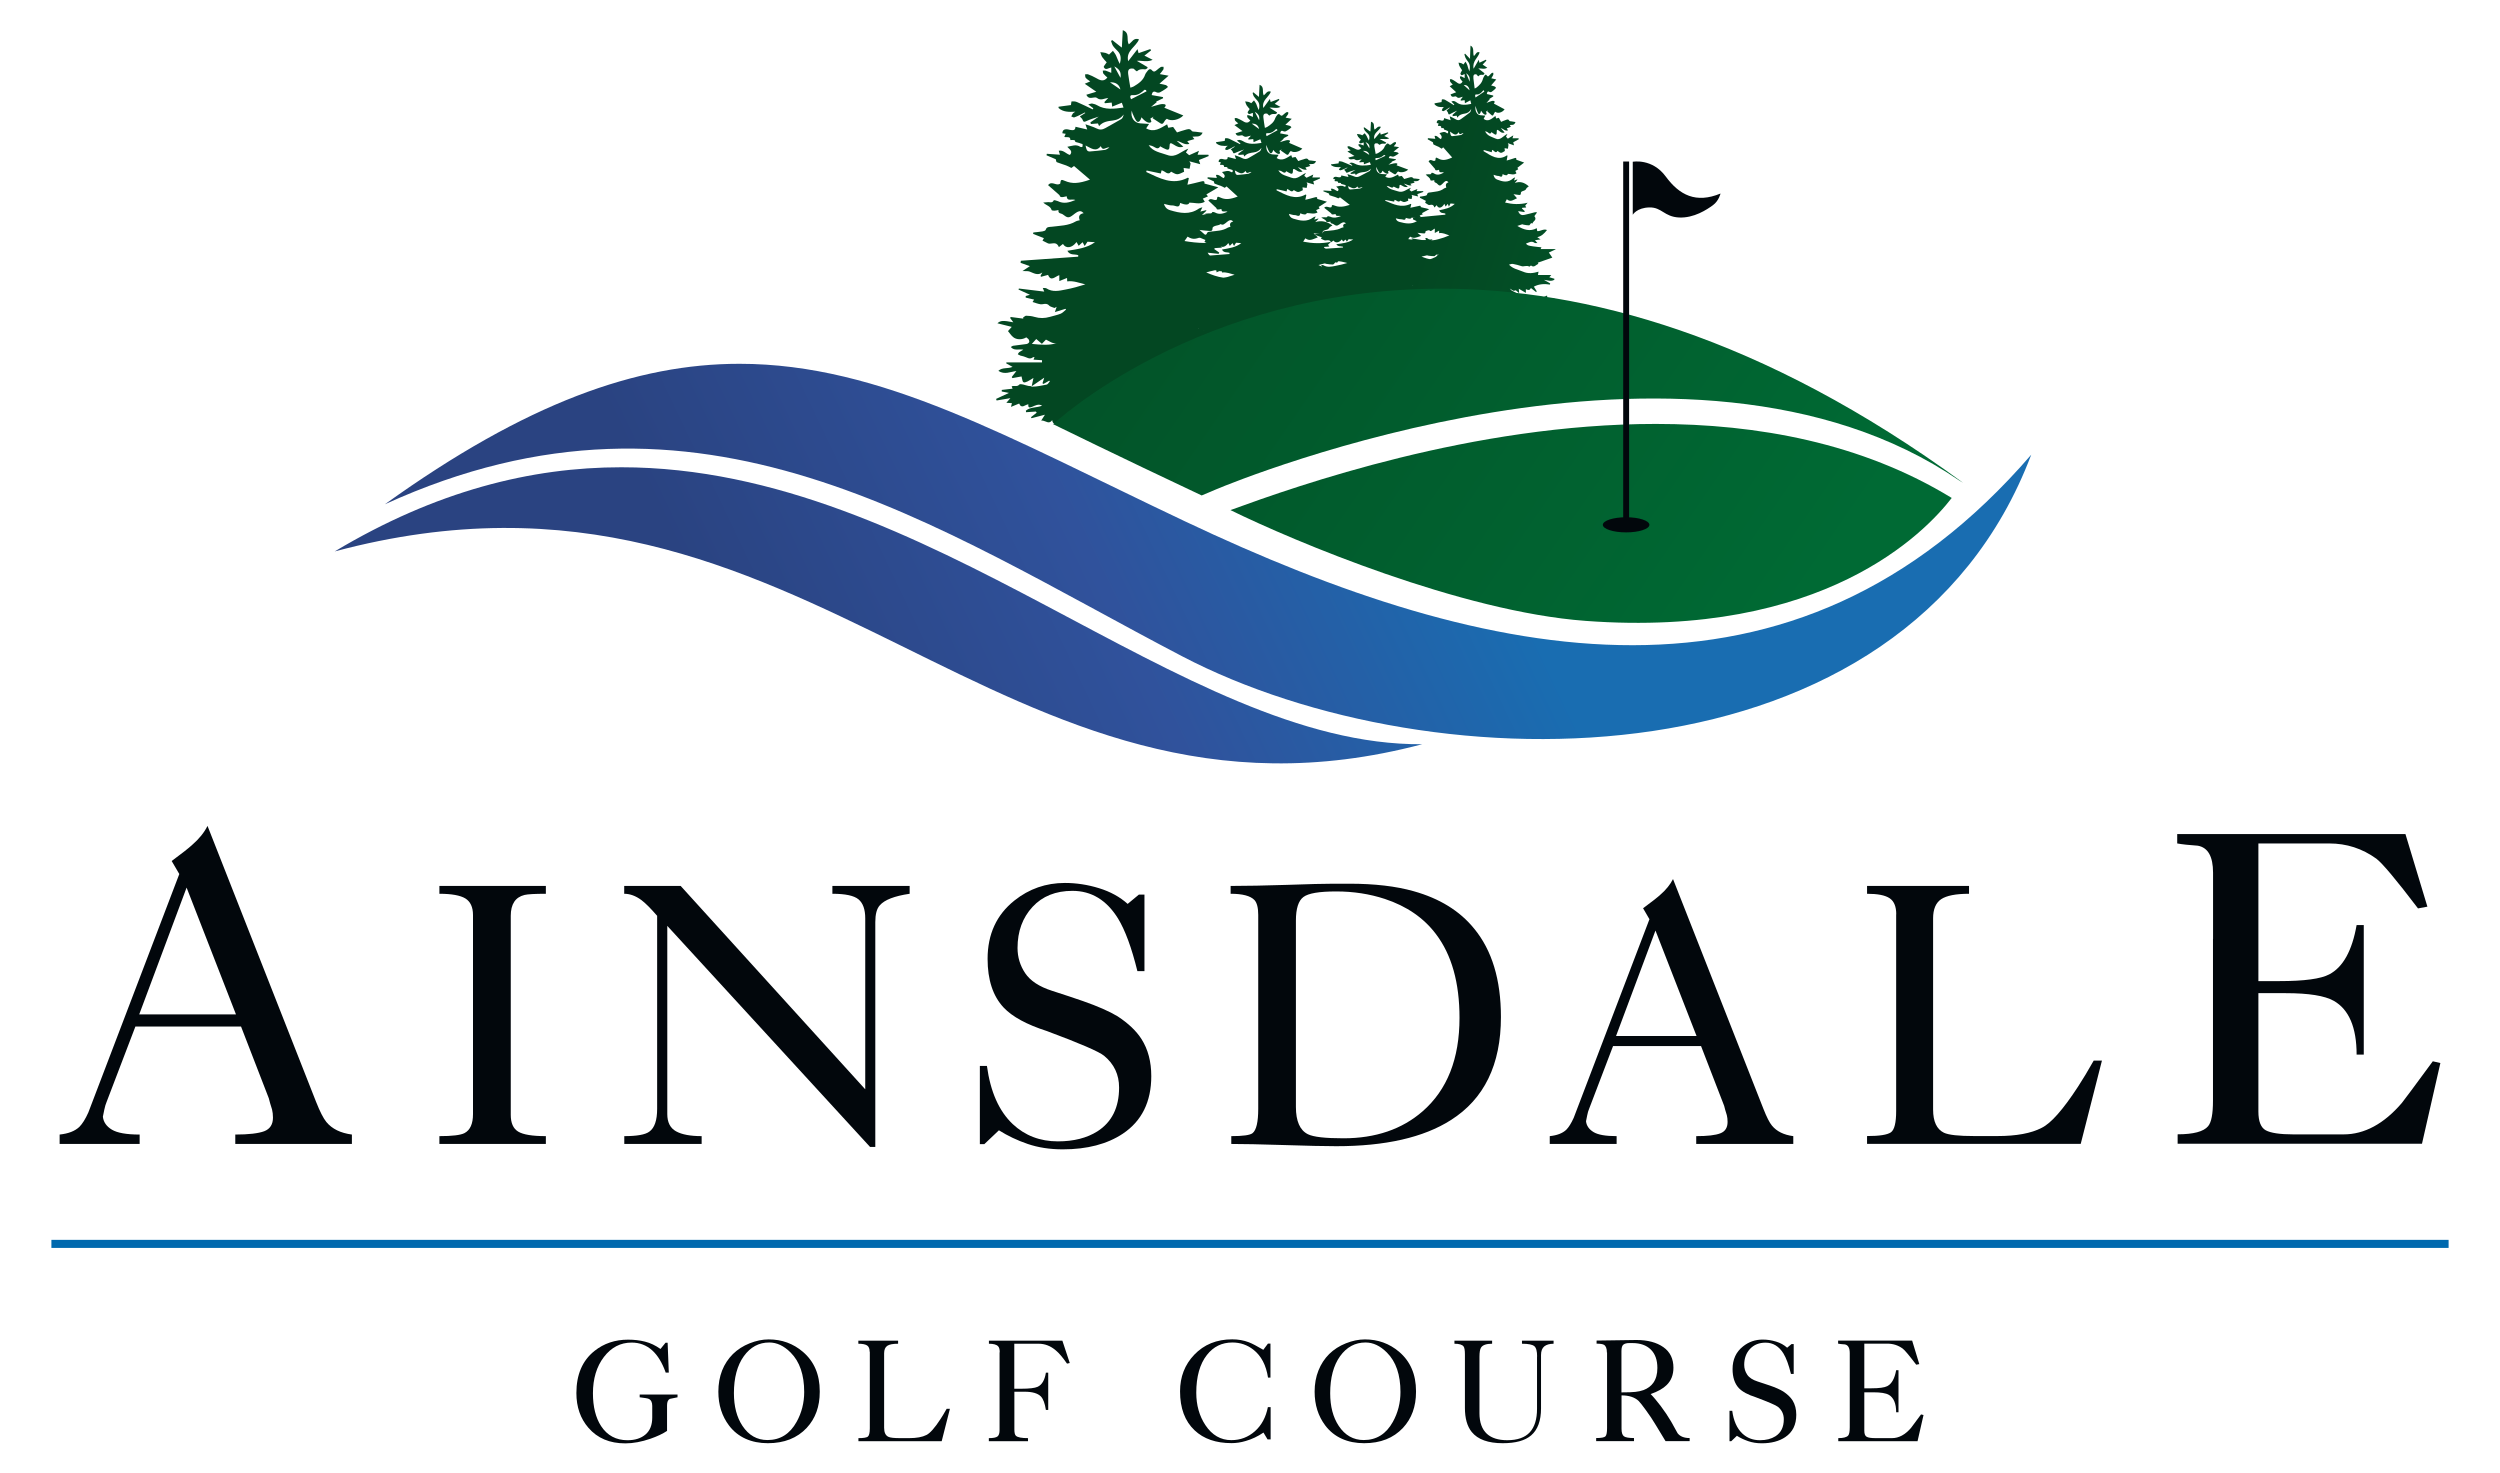 <?xml version="1.0" encoding="UTF-8"?>
<svg id="Layer_1" data-name="Layer 1" xmlns="http://www.w3.org/2000/svg" xmlns:xlink="http://www.w3.org/1999/xlink" viewBox="0 0 300.58 177.16">
  <defs>
    <style>
      .cls-1 {
        fill: none;
      }

      .cls-2 {
        fill: url(#linear-gradient);
      }

      .cls-3 {
        clip-path: url(#clippath);
      }

      .cls-4 {
        fill: #0069ae;
      }

      .cls-5 {
        fill: #02070c;
      }

      .cls-6 {
        clip-path: url(#clippath-1);
      }

      .cls-7 {
        clip-path: url(#clippath-4);
      }

      .cls-8 {
        clip-path: url(#clippath-3);
      }

      .cls-9 {
        clip-path: url(#clippath-2);
      }

      .cls-10 {
        clip-path: url(#clippath-7);
      }

      .cls-11 {
        clip-path: url(#clippath-6);
      }

      .cls-12 {
        clip-path: url(#clippath-5);
      }

      .cls-13 {
        fill: url(#linear-gradient-8);
      }

      .cls-14 {
        fill: url(#linear-gradient-3);
      }

      .cls-15 {
        fill: url(#linear-gradient-4);
      }

      .cls-16 {
        fill: url(#linear-gradient-2);
      }

      .cls-17 {
        fill: url(#linear-gradient-6);
      }

      .cls-18 {
        fill: url(#linear-gradient-7);
      }

      .cls-19 {
        fill: url(#linear-gradient-5);
      }
    </style>
    <clipPath id="clippath">
      <path class="cls-1" d="M123.97,46.49c.61-.42,1.1-.75,1.58-1.08-.07,.22-.14,.45-.21,.67,.04,.03,.08,.05,.12,.08,.23-.13,.46-.26,.69-.39l.08,.07c-.13,.14-.23,.37-.38,.4-.58,.11-1.16,.25-1.74,.25-.05,0-.09,0-.13,0m.09-5.15c.19-.21,.34-.38,.52-.58,.23,.2,.45,.38,.68,.58,.16-.17,.32-.33,.49-.51,.44,.21,.82,.53,1.29,.43-.47,.14-.93,.19-1.42,.19-.51,0-1.03-.05-1.57-.1m6.46-23.86c.65,.31,1.23,.84,1.83,.08,.17,.43,.37,.34,.61,.24,.13-.05,.27-.11,.43-.07-.25,.14-.39,.26-.53,.28-.61,.08-1.21,.15-1.82,.19-.01,0-.03,0-.04,0-.35,0-.4-.31-.48-.72m7.09-6.69s.11,.01,.17,.02c.02,.05,.05,.11,.07,.16-.61,.31-1.22,.63-1.86,.95-.15-.26-.14-.52,.14-.49,.06,0,.12,0,.18,0,.55,0,.93-.3,1.31-.66m-4.16-.88c.69-.05,1.12,.28,1.25,.86-.46-.32-.85-.59-1.25-.86m.51-1.92c.65,.35,.85,.71,.75,1.38-.26-.47-.49-.9-.75-1.38m.86-2.29c-.4-.31-.75-.59-1.1-.87-.05,.04-.1,.07-.15,.1,.08,.2,.12,.41,.23,.58,.16,.24,.38,.44,.58,.65,.43,.44,.4,.97,.25,1.53-.2-.32-.3-.67-.45-.99-.09-.21-.25-.39-.38-.58-.14,.14-.28,.27-.47,.45-.09-.05-.25-.15-.42-.2-.2-.06-.42-.06-.63-.09,.07,.2,.12,.42,.23,.59,.18,.26,.4,.48,.54,.63-.16,.25-.39,.48-.35,.58,.21,.44,.56,.1,.9,.04v.65c-.26-.1-.46-.2-.68-.27-.1-.03-.23,0-.34,0,.02,.13,.01,.28,.08,.37,.15,.19,.34,.34,.47,.46-.45,.57-.92,.32-1.4,.04-.29-.17-.6-.3-.91-.42-.11-.04-.25,0-.37,0,.02,.14,0,.33,.08,.42,.15,.17,.36,.3,.54,.43-.23,.1-.45,.19-.66,.28,.49,.34,.91,.63,1.39,.96-.49,.15-.84,.25-1.2,.36,.21,.45,.52,.4,.8,.35,.18-.03,.35-.06,.47,.03,.46,.37,.87,.06,1.37,0-.2,.21-.33,.36-.47,.5,.02,.05,.04,.09,.06,.14,.27-.03,.54-.05,.82-.08,.01,.09,.03,.23,.06,.49,.41-.17,.77-.31,1.16-.47,.05,.14,.12,.35,.2,.58-1.14,.16-2.2,.31-3.2-.29-.17-.1-.37-.15-.56-.19-.11-.02-.23,.04-.48,.1,.28,.21,.45,.34,.61,.47-.02,.04-.05,.09-.07,.13-.63-.3-1.25-.61-1.89-.88-.2-.09-.43-.09-.65-.08-.03,0-.05,.27-.08,.44-.48,.07-.99,.13-1.49,.2,0,.05,0,.1,0,.15,.55,.5,1.25,.49,2.02,.45-.14,.1-.24,.13-.29,.2-.08,.11-.13,.24-.2,.37,.12,.04,.26,.14,.37,.11,.26-.08,.5-.21,.75-.33,.17-.08,.35-.18,.52-.26,.01,.02,.02,.05,.04,.07-.21,.13-.43,.27-.65,.41,.13,.16,.28,.25,.32,.38,.1,.33,.24,.29,.51,.16,.42-.2,.89-.33,1.44-.52-.4,.27-.7,.48-1,.69l.06,.2c.27-.02,.54-.05,.85-.07,.02,.04,.06,.14,.13,.32,.46-.53,1.06-.6,1.65-.67,.55-.07,.98-.28,1.31-.73-.05,.21-.12,.46-.29,.56-.63,.38-1.28,.71-1.91,1.08-.38,.22-.72,.23-1.11,.02-.37-.19-.78-.29-1.29-.48,.1,.29,.15,.44,.22,.63-.5-.12-.94-.22-1.42-.33,0,.47-.31,.43-.63,.38-.14-.02-.27-.08-.4-.08-.31-.01-.53,.09-.54,.48,.14,.02,.26,.05,.4,.07-.06,.13-.11,.23-.17,.35,.09,.06,.21,.06,.33,.05,.21,0,.4,0,.4,.35,.3,0,.61-.07,.59,.22,.33,.09,.61,.16,.86,.26,.04,.02,.03,.22,0,.33,0,.03-.2,.05-.26,0-.51-.34-1-.1-1.56,0,.26,.31,.71,.52,.32,.98-.46-.12-.77-.62-1.35-.51,.05,.18,.1,.31,.15,.48-.55-.04-1.06-.07-1.58-.11-.01,.06-.03,.12-.04,.18,.38,.16,.76,.33,1.12,.48,.04,.12,.04,.32,.12,.35,.36,.15,.75,.25,1.12,.39,.2,.07,.38,.18,.63,.3,.06-.05,.2-.15,.32-.23,.65,.55,1.29,1.1,1.92,1.64-1.37,.48-2.15,.52-3.01,.15-.46-.2-.51-.17-.57,.33-.21,.15-.43,.09-.66,.02-.28-.08-.56-.16-.8,.16,.42,.37,.82,.72,1.37,1.2,.08,.26,.19,.31,.87,.14,.03,.44,.28,.42,.56,.4,.16-.01,.33-.02,.48,.05-.76,.32-1.41,.48-2.11,.13-.15-.07-.48-.14-.49-.1-.12,.28-.33,.26-.53,.23-.08,0-.16-.02-.23,0-.16,.02-.34,.03-.5,.04,.34,.35,.86,.4,1.01,.91,.01,.05,.22,.07,.34,.07,.15,0,.29-.05,.48-.08-.07,.47,.33,.37,.53,.53,.55,.43,.7,.47,1.23,.06,.16-.12,.31-.25,.49-.35,.32-.17,.54-.12,.78,.14q-.76,.14-.47,.85c-.16,.04-.34,.06-.48,.14-.89,.53-1.9,.51-2.88,.64-.3,.04-.62-.03-.74,.38-.03,.09-.24,.16-.38,.18-.36,.06-.73,.09-1.1,.13,0,.06-.02,.11-.03,.17,.44,.17,.87,.34,1.3,.51-.07,.12-.13,.23-.17,.3,.23,.12,.44,.22,.64,.32,.14,.07,.31,.05,.48,.02,.32-.04,.64-.08,.85,.44,.17-.13,.33-.26,.49-.38,.36,.6,1.09,.5,1.63-.23,.08,.15,.16,.29,.26,.45,.17-.16,.32-.29,.47-.43,.08,.15,.15,.26,.25,.46,.16-.25,.28-.43,.34-.52,.34,.02,.62,.04,.9,.06-.98,.71-2.14,.84-3.32,1.03,.31,.59,.89,.37,1.31,.53,0,.06,0,.12-.01,.18-2.3,.16-4.59,.33-6.89,.49-.01,.08-.02,.17-.04,.25,.37,.13,.75,.27,1.12,.4-.27,.18-.52,.35-.89,.59,.39,.02,.64-.02,.86,.06,.5,.19,.98,.52,1.53,.11-.07,.14-.15,.28-.22,.41,.02,.04,.04,.07,.06,.11,.26-.07,.53-.14,.85-.23,.34,.86,.85,.19,1.35,.03v.71c.35-.14,.64-.26,.93-.37,0,.11,.01,.24,.02,.41,.77-.1,1.45,.19,2.18,.36-.78,.25-1.57,.47-2.37,.62-.77,.15-1.57,.35-2.31-.14-.1-.06-.26-.03-.44-.05,.07,.17,.11,.26,.18,.44-1.06-.13-2.06-.25-3.05-.37-.02,.04-.04,.08-.05,.12,.48,.22,.96,.44,1.38,.63-.13,.04-.32,.09-.51,.15,0,.06,0,.12,0,.19,.33,.08,.66,.16,1.01,.24-.08,.12-.15,.23-.19,.29,.33,.1,.63,.22,.95,.27,.11,.02,.23,0,.35-.02,.24-.04,.48-.07,.7,.18,.12,.14,.37,.17,.64,.29,.02-.02,.14-.08,.26-.14-.06,.17-.11,.33-.21,.63,.52-.16,.89-.27,1.27-.39,.02,.03,.05,.06,.07,.09-.21,.17-.4,.39-.63,.49-.42,.17-.88,.26-1.32,.39-.62,.18-1.22,.19-1.85,0-.32-.1-.66-.13-1-.14-.12,0-.26,.16-.38,.24,.02,.04,.03,.07,.05,.11-.51-.07-1.02-.13-1.54-.2-.01,.05-.03,.1-.04,.14,.12,.16,.23,.31,.37,.5-1.2-.23-1.54-.23-1.91,.12,.63,.16,1.19,.29,1.72,.43-.18,.2-.36,.41-.45,.51,.25,.3,.4,.54,.61,.71,.4,.35,1.1,.35,1.59,.04,.1,.09,.23,.16,.3,.27,.05,.09,.08,.24,.04,.32-.05,.1-.19,.19-.3,.21-.54,.08-1.08,.14-1.61,.21-.09,.01-.17,.09-.29,.15,.28,.33,.62,.32,.96,.3,.18,0,.37-.02,.54,.03-.19,.11-.35,.19-.5,.3-.07,.05-.11,.16-.16,.25,.1,.05,.2,.11,.3,.15,.13,.04,.27,.06,.4,.1,.37,.09,.71,.43,1.12,.11,.02-.02,.07-.02,.12-.02,.02,0,.04,0,.07,0-.04,.12-.08,.21-.12,.3,.37,.02,.69,.05,1.02,.07,0,.09,0,.17,0,.26h-4.29v.13c.23,.12,.46,.25,.75,.41-.61,.26-1.22,.02-1.71,.48,.76,.5,1.45,.1,2.17,.02-.21,.26-.38,.49-.56,.72,.02,.05,.05,.09,.08,.13,.36-.07,.72-.13,1.1-.2,.02,.1,.04,.17,.05,.24,.09,.52,.2,.58,.67,.36,.21-.1,.41-.24,.71-.42-.07,.35-.13,.61-.21,1-.26-.01-.53-.05-.79-.14-.22-.07-.61-.17-.7-.06-.17,.19-.35,.18-.53,.17-.08,0-.16,0-.24,0-.04,0-.09,.02-.15,.04,.04,.1,.07,.2,.11,.28-.45,.05-.87,.1-1.3,.15,0,.06,0,.12,0,.19,.24,.05,.49,.1,.86,.17-.58,.27-1.06,.49-1.54,.72,.02,.07,.04,.13,.06,.19,.55-.09,1.1-.19,1.66-.28-.15,.17-.28,.33-.49,.56,.31,.02,.49,.03,.67,.04-.03,.13-.06,.25-.11,.45,.39-.16,.69-.28,.98-.4,.3,.7,.73,.11,1.11,.09-.06,.45,.16,.42,.43,.31,.39-.16,.78-.4,1.22-.15-.62,.28-1.39,.13-1.95,.6,0,.06,.02,.13,.02,.19,.39-.03,.79-.05,1.18-.08,.04,.05,.07,.09,.1,.14-.23,.18-.46,.36-.69,.54,.02,.04,.04,.08,.07,.12,.52-.14,1.04-.27,1.61-.42-.15,.23-.28,.43-.45,.71,.18-.03,.35,.04,.51,.1,.28,.11,.53,.23,.81-.16,.09,.59,.44,.42,.71,.32,.28-.11,.52-.31,.73-.43,.04,.19,.08,.38,.12,.58,.19-.07,.4-.12,.57-.22,.21-.12,.38-.28,.61-.46,.05,.19,.07,.32,.11,.45,.09,.28,.23,.35,.52,.2,.18-.1,.42-.1,.63-.14,.01,.04,.02,.08,.04,.12,.3-.25,.59-.5,.91-.77,.57,.29,.7,.25,1.09-.32,.1-.15,.21-.3,.33-.44,.02-.03,.08-.03,.12-.05,.01,.13,.02,.25,.05,.47,.4-.28,.74-.52,1.08-.76,.03,.03,.06,.06,.09,.09,.05-.24,.09-.47,.14-.73,.12,.06,.24,.18,.36,.18,.43,.01,.44,.28,.41,.6-.06,.74-.18,1.46-.57,2.11-.07,.12-.12,.25-.21,.44,1.1,0,2.11,0,3.12,0,.72,0,.73-.01,.48-.68-.19-.51-.33-1.03-.16-1.66,.3,.28,.54,.5,.8,.74,.05-.13,.08-.19,.08-.19,.26,.22,.48,.49,.77,.61,.47,.2,1.04,.02,1.49,.36,.04,.03,.23-.14,.35-.21,.63,.03,1.31,.06,2.04,.09,.01-.24,.02-.5,.04-.77,.2,.07,.42,.16,.65,.23,.09,.03,.24,.04,.29-.02,.3-.29,.34-.28,.59,.04,.09,.12,.31,.31,.36,.28,.42-.24,.67,.03,.92,.3,.12-.17,.21-.3,.24-.35,.28,.06,.53,.21,.7,.14,.57-.21,.02-.64,.13-1,.25,.19,.48,.36,.72,.53,.52,.37,.65,.35,.99-.16,.41,.16,.81,.33,1.22,.49,.02-.05,.05-.09,.07-.13-.09-.15-.18-.29-.28-.46,.21-.07,.4-.14,.63-.21-.24-.19-.42-.32-.6-.46,.01-.02,.02-.04,.03-.07,.55,.2,1.1,.4,1.65,.6,.05-.07,.09-.15,.14-.22-.15-.06-.3-.12-.49-.19,.54-.12,.96-.22,1.37-.32,0-.05-.01-.09-.02-.14-.68-.09-1.36-.14-2.03-.26-.67-.12-1.39-.11-2.05-.58h.89c-.04-.12-.07-.21-.1-.3,.36-.02,.69-.04,1.08-.06-.15-.17-.23-.26-.3-.35,.38-.05,.73-.09,1.08-.13,0-.04,0-.09,0-.13-.17-.07-.34-.15-.54-.24,.22-.06,.4-.11,.58-.16,.02-.05,.05-.09,.07-.14-.12-.04-.23-.08-.34-.12,.02-.04,.04-.07,.07-.11h1.28s.01-.06,.02-.09c-.3-.11-.61-.22-.91-.34,.01-.03,.02-.06,.03-.09,.36-.02,.71-.03,1.07-.05,0-.05,0-.1,0-.15-.59-.09-1.18-.18-1.91-.29,.82-.35,1.64-.27,2.25-.75-.01-.06-.02-.12-.03-.17-.7,.1-1.39,.21-2.13,.32,.24-.23,.44-.42,.65-.61-.02-.05-.05-.1-.07-.15-.45,.16-.9,.31-1.34,.49-.72,.3-1.46,.45-2.19,.2-1.33-.46-2.63-.98-3.94-1.49-.14-.06-.26-.19-.45-.33,.4,.15,.8,.44,1,.35,.34-.17,.44,.03,.64,.14,.12,.07,.23,.15,.37,.25-.02-.25-.04-.42-.07-.72,.54,.24,1,.45,1.5,.68v-.6c.42,.15,.81,.26,1.06-.19,.4,.24,.77,.46,1.14,.68,.04-.05,.07-.1,.11-.14-.19-.24-.39-.48-.6-.74,1.13-.46,2.28-.47,3.45-.34,0-.07,.02-.13,.02-.19-.44-.19-.87-.38-1.33-.58,.76,.06,1.51,.34,2.22-.02,0-.06,.01-.11,.02-.16-.35-.08-.71-.16-1.08-.24,.12-.1,.22-.19,.41-.37h-2.83c.04-.17,.07-.3,.12-.54-1.13,.25-2.22,.37-3.29,.01-1.02-.33-2.12-.43-3-1.13,.3-.08,.58-.16,.85-.12,.6,.08,1.2,.2,1.79,.35,.25,.07,.5,.04,.75,.01,.33-.03,.65-.07,.97,.09,.03,.01,.1-.09,.16-.12,.07-.03,.18-.09,.23-.06,.61,.38,1.01-.12,1.52-.29-.09-.12-.14-.19-.13-.17,1.05-.28,2.11-.56,3.1-.83-.26-.29-.49-.55-.74-.82,.51-.19,.97-.35,1.43-.51-.01-.02-.02-.03-.03-.05h-3.16c.05-.07,.09-.14,.17-.28-.61-.05-1.17-.08-1.73-.14-1.12-.12-1.31-.18-1.57-.46,.61-.15,1.18-.49,1.82-.12,.09,.05,.21,.05,.36,.04,.08,0,.17,0,.27,0-.23-.19-.36-.3-.54-.45,.42-.05,.76-.09,1.19-.14-.27-.14-.46-.23-.7-.36,.85-.14,1.45-.56,2.07-1.16-.45-.14-.84-.04-1.22,.06-.29,.08-.57,.15-.86,.12-.02-.14-.05-.26-.08-.47-1.45,.6-2.78,.25-4.16-.36,.42-.11,.73-.2,1.05-.26,.09-.02,.2,.06,.3,.07,.38,.05,.77,.11,1.15,.11,.12,0,.23-.19,.43-.36,.01,0,.16,.03,.3,.06,.13-.42,1.07-.54,.41-1.19,.21-.21,.39-.4,.57-.59-.22-.06-.39-.04-.55-.01-.74,.14-1.47,.31-2.21,.42-.48,.07-.95-.01-1.28-.62,.5,.06,.91,.1,1.32,.14,.03-.05,.05-.1,.08-.15-.2-.14-.41-.28-.61-.43,.02-.04,.05-.07,.07-.11,.26-.02,.52-.04,.86-.06-.12-.16-.17-.24-.22-.3,.14-.13,.28-.25,.52-.47-1.69,.32-3.24,.25-4.8-.02,.16-.23,.27-.38,.37-.53,.78,.49,1.13,.21,2.17-.16-.23-.2-.44-.39-.74-.65,.41,.05,.7,.1,.98,.11,.25,0,.62,.16,.59-.35,0-.05,.08-.13,.14-.16,.32-.19,.77-.09,1.01-.49,.09-.15,.32-.22,.54-.36-.97-.66-1.91-.85-2.97-.53,.19-.18,.37-.35,.55-.53-.02-.02-.03-.04-.05-.06-.21,.05-.42,.1-.69,.17,.09-.19,.15-.3,.25-.52-.2,.07-.32,.09-.41,.15-1.12,.79-2.29,.56-3.48,.2-.45-.13-.65-.45-.73-.76,.34,.07,.7,.21,1.05,.19,.09,0,.19,.03,.29,.06,.27,.08,.55,.17,.6-.36q.99,.4,1.12-.04c.61,0,1.23,.25,1.85-.1-.09-.14-.16-.26-.24-.38,.22-.1,.41-.18,.62-.27-.09-.12-.15-.19-.19-.24,.47-.28,.9-.54,1.44-.85-.65-.17-1.15-.31-1.67-.45,.04-.35-.15-.32-.44-.24-.54,.15-1.09,.26-1.61,.38,.07-.32,.12-.55,.17-.78-.04-.02-.07-.05-.11-.07-1.86,.97-3.42,.05-5.01-.68,.01-.06,.02-.12,.04-.18,.56,.12,1.12,.24,1.71,.36,.03-.12,.06-.25,.09-.38,.41,.05,.75,.68,1.15,.16,.25,.12,.5,.31,.74,.31,.27,0,.54-.19,.82-.3-.02-.17-.04-.3-.06-.46,.28,.04,.53,.07,.72,.1,.04-.22,.08-.39,.12-.63-.02-.03-.08-.15-.15-.27,.42,.11,.82,.21,1.31,.35-.09-.28-.13-.4-.16-.5,.41-.17,.79-.33,1.18-.48-.01-.05-.02-.11-.04-.16h-1.3c.07-.18,.1-.28,.17-.47-.49,.22-.89,.4-1.18,.53-.2-.16-.29-.25-.39-.33,.07-.12,.15-.23,.29-.46-.9,.33-1.52,1.14-2.52,.77-.81-.3-1.71-.38-2.25-1.18,.26,.02,.49,.1,.7,.23,.28,.18,.51,.22,.68-.1,.24,.13,.48,.28,.73,.37,.21,.08,.38,.04,.39-.27,.02-.55,.09-.58,.56-.28,.31,.2,.63,.39,1.11,.22-.3-.26-.55-.48-.8-.7,.52,.09,.93,.55,1.53,.37-.09-.12-.16-.21-.26-.33,.3-.09,.56-.17,.86-.25-.09-.11-.15-.19-.23-.28,.43-.08,.93,.14,1.22-.49-.32-.04-.57-.07-.82-.11-.16-.02-.42,0-.48-.09-.24-.36-.54-.2-.82-.13-.33,.08-.66,.21-.96,.3-.17-.24-.32-.45-.47-.66-.19,.03-.39,.07-.58,.1-.05-.13-.09-.25-.14-.41-.81,.46-1.57,1.03-2.52,.48,.1-.14,.19-.29,.35-.53-.42-.03-.74-.06-1.05-.07-.72-.03-1.22-.73-1.03-1.53,.04,.15,.05,.24,.08,.31,.14,.3,.25,.61,.43,.87,.2,.3,.41,.18,.55-.09,.05-.09,.07-.19,.11-.29,.48,.6,1.01,.82,1.19,.52-.04-.12-.08-.25-.12-.37,.14-.09,.27-.16,.39-.23-.05,.06-.09,.12-.14,.18,.23,.15,.47,.3,.7,.46,.47,.33,.51,.33,.81-.18,.05-.08,.14-.14,.22-.2,.48,.33,1.46,.16,1.98-.4-.78-.32-1.52-.62-2.29-.93,.35-.35,.1-.45-.22-.44-.23,0-.47,.09-.71,.15-.19,.05-.37,.11-.66,.19,.29-.25,.49-.41,.68-.57-.02-.02-.04-.05-.06-.07,.28-.14,.56-.27,.83-.4,0-.05-.01-.09-.02-.14-.45-.08-.9-.16-1.36-.24,.08-.41,.25-.51,.59-.33,.11,.06,.3,.05,.41,0,.25-.12,.49-.29,.72-.44,.09-.06,.16-.14,.25-.21-.09-.07-.16-.19-.26-.22-.22-.07-.45-.1-.77-.17,.39-.34,.7-.61,1.1-.96-.41-.07-.72-.13-1.06-.19,.16-.2,.31-.37,.43-.56,.05-.08,.01-.21,.02-.32h-.11c-.08,0-.16-.01-.21,.02-.18,.11-.35,.25-.51,.39-.18,.16-.35,.25-.55,.02-.19-.23-.37-.16-.53,.05-.11,.15-.24,.29-.3,.46-.23,.7-.79,1.07-1.37,1.42-.13,.08-.29,.11-.41,.15-.09-.59-.2-1.11-.26-1.63-.07-.56,.13-.74,.66-.65,.12,.14,.37,.34,.4,.31,.29-.28,.62-.27,.97-.23,.08,0,.18-.07,.26-.12,.01-.05,.03-.09,.05-.14-.43-.25-.87-.51-1.31-.77,.22-.02,.44,0,.67,.02,.4,.04,.81,.07,1.24-.14-.39-.2-.68-.35-.99-.5,.28-.22,.54-.42,.8-.63-.03-.06-.06-.11-.09-.16-.47,.16-.95,.33-1.41,.49-.03-.12-.06-.24-.13-.48-.42,.54-.77,1-1.12,1.45-.3-1.27,.93-1.71,1.3-2.63-.65-.24-.84,.35-1.23,.6-.32-.55,.17-1.39-.72-1.7-.04,.69-.07,1.36-.11,2.07"/>
    </clipPath>
    <linearGradient id="linear-gradient" x1="-148.88" y1="476.78" x2="-146.62" y2="476.78" gradientTransform="translate(-14193.86 4536.58) rotate(90) scale(30.06 -30.06)" gradientUnits="userSpaceOnUse">
      <stop offset="0" stop-color="#034722"/>
      <stop offset="1" stop-color="#006a34"/>
    </linearGradient>
    <clipPath id="clippath-1">
      <path class="cls-1" d="M143.9,42.09c.42-.31,.77-.56,1.1-.81-.05,.17-.1,.33-.15,.5,.03,.02,.06,.04,.08,.06,.16-.1,.32-.19,.48-.29,.02,.02,.04,.04,.06,.06-.09,.1-.16,.27-.27,.3-.4,.08-.81,.19-1.21,.19h-.09m.06-3.83c.13-.15,.23-.28,.36-.44,.16,.15,.32,.29,.48,.43,.12-.13,.22-.25,.34-.38,.3,.16,.57,.39,.9,.32-.32,.11-.65,.14-.99,.14-.35,0-.72-.04-1.09-.08m4.51-17.77c.45,.23,.86,.62,1.28,.06,.12,.33,.26,.25,.42,.18,.09-.04,.19-.08,.3-.05-.18,.1-.27,.19-.37,.21-.42,.06-.85,.11-1.27,.14h-.03c-.25,0-.28-.23-.33-.53m4.95-4.98s.07,.01,.12,.02c.02,.04,.03,.08,.05,.12-.43,.23-.85,.47-1.3,.71-.1-.19-.1-.39,.09-.36,.04,0,.08,0,.12,0,.38,0,.65-.22,.92-.49m-2.91-.65c.48-.04,.79,.21,.87,.64-.32-.24-.6-.44-.87-.64m.36-1.43c.46,.26,.59,.53,.52,1.02-.18-.35-.34-.67-.52-1.02m.6-1.7c-.28-.23-.52-.44-.77-.64-.03,.02-.07,.05-.1,.07,.05,.14,.08,.31,.16,.43,.12,.18,.26,.33,.41,.49,.3,.33,.28,.72,.18,1.14-.14-.23-.21-.49-.31-.74-.07-.15-.18-.28-.27-.42-.1,.1-.19,.2-.33,.34-.07-.04-.17-.12-.29-.15-.14-.04-.29-.05-.44-.07,.05,.15,.08,.32,.16,.45,.12,.19,.28,.35,.38,.47-.11,.19-.28,.36-.24,.43,.15,.33,.39,.07,.63,.03v.49c-.18-.08-.32-.15-.47-.2-.07-.02-.16,0-.23,0,.02,.09,0,.21,.06,.28,.1,.14,.24,.25,.33,.34-.32,.43-.65,.24-.98,.03-.2-.12-.42-.22-.64-.31-.08-.03-.17,0-.26,0,.02,.11,0,.24,.06,.31,.11,.13,.25,.22,.37,.32-.16,.07-.31,.14-.46,.21,.34,.25,.63,.47,.97,.72-.34,.11-.58,.19-.84,.27,.15,.34,.36,.3,.56,.26,.12-.02,.24-.05,.33,.02,.33,.28,.61,.04,.96,0-.14,.16-.23,.26-.33,.37,.01,.03,.03,.07,.04,.1,.19-.02,.38-.04,.57-.06,0,.07,.02,.17,.04,.37,.29-.12,.54-.23,.81-.35,.03,.11,.08,.26,.14,.44-.79,.12-1.54,.23-2.24-.22-.12-.07-.26-.12-.39-.14-.08-.01-.16,.03-.33,.07,.19,.16,.31,.25,.43,.35-.02,.03-.03,.06-.05,.09-.44-.22-.88-.45-1.32-.66-.14-.06-.3-.07-.46-.06-.02,0-.04,.2-.06,.33-.34,.05-.69,.1-1.04,.15,0,.04,0,.07,0,.11,.39,.37,.88,.36,1.42,.33-.1,.07-.17,.1-.21,.15-.06,.08-.09,.18-.14,.27,.09,.03,.18,.1,.26,.08,.18-.06,.35-.16,.52-.24,.12-.06,.24-.13,.36-.2,0,.02,.02,.04,.02,.06-.15,.1-.3,.2-.46,.3,.1,.12,.2,.19,.23,.29,.07,.25,.17,.21,.35,.12,.3-.15,.62-.24,1.01-.39-.28,.2-.49,.36-.7,.51,.01,.05,.02,.1,.04,.15,.19-.02,.38-.03,.6-.05,0,.02,.04,.1,.09,.24,.32-.4,.74-.44,1.15-.5,.38-.05,.68-.21,.92-.55-.04,.16-.09,.34-.2,.42-.43,.29-.9,.53-1.34,.8-.26,.16-.5,.17-.78,.02-.26-.14-.54-.22-.9-.36,.07,.22,.1,.32,.15,.47-.35-.09-.66-.16-.99-.25,0,.35-.22,.32-.44,.29-.09-.02-.19-.06-.28-.06-.21-.01-.37,.07-.38,.36,.1,.02,.19,.04,.28,.06-.05,.1-.08,.17-.12,.26,.06,.05,.15,.04,.23,.04,.14,0,.28,0,.28,.26,.21,0,.42-.05,.41,.17,.23,.07,.42,.12,.6,.19,.03,.02,.02,.16,0,.24,0,.02-.14,.04-.18,0-.36-.25-.7-.07-1.09,0,.18,.23,.49,.39,.22,.73-.32-.08-.54-.47-.95-.38,.04,.13,.07,.23,.11,.36-.39-.03-.75-.06-1.1-.08,0,.05-.02,.09-.03,.14,.27,.12,.53,.25,.78,.36,.02,.09,.03,.24,.08,.26,.26,.12,.52,.19,.78,.29,.14,.05,.27,.13,.44,.22,.05-.03,.14-.11,.22-.17,.45,.41,.9,.82,1.34,1.22-.96,.36-1.5,.39-2.1,.11-.33-.15-.36-.13-.4,.24-.14,.11-.3,.06-.47,.01-.19-.06-.39-.12-.56,.12,.29,.27,.57,.54,.96,.9,.05,.2,.13,.23,.61,.11,.02,.33,.19,.31,.39,.3,.11-.01,.23-.02,.34,.04-.53,.23-.99,.36-1.47,.1-.1-.06-.33-.1-.34-.08-.09,.21-.23,.19-.37,.18-.05,0-.11-.01-.16,0-.12,.02-.23,.02-.35,.03,.24,.26,.6,.3,.7,.68,0,.04,.15,.06,.23,.05,.1,0,.2-.03,.33-.06-.05,.35,.23,.28,.37,.39,.39,.33,.49,.35,.86,.05,.11-.09,.22-.19,.34-.26,.22-.13,.38-.09,.55,.1q-.53,.1-.33,.63c-.11,.03-.24,.04-.33,.1-.62,.39-1.33,.38-2.01,.47-.21,.03-.43-.02-.52,.28-.02,.07-.17,.11-.27,.13-.25,.04-.51,.07-.77,.09,0,.04-.02,.09-.02,.13,.3,.13,.61,.26,.91,.38-.05,.09-.09,.17-.12,.23,.16,.09,.3,.16,.45,.24,.1,.05,.22,.03,.33,.02,.22-.03,.45-.06,.6,.33,.12-.1,.23-.19,.35-.28,.25,.45,.76,.37,1.14-.17,.06,.11,.12,.21,.18,.34,.12-.12,.23-.22,.33-.33,.06,.12,.1,.2,.18,.34,.11-.18,.19-.32,.24-.39,.24,.02,.43,.03,.63,.05-.68,.53-1.5,.62-2.32,.77,.21,.44,.62,.28,.91,.4,0,.05,0,.09-.01,.14-1.6,.12-3.21,.24-4.81,.37,0,.06-.02,.13-.02,.19,.26,.1,.52,.2,.79,.3-.19,.13-.37,.26-.62,.44,.27,.02,.45-.01,.6,.05,.35,.14,.68,.39,1.07,.08-.05,.1-.1,.2-.15,.31,.01,.03,.03,.05,.04,.08,.19-.05,.37-.11,.59-.17,.24,.64,.59,.15,.95,.02v.53c.25-.11,.45-.19,.65-.28,0,.09,0,.18,.01,.3,.54-.07,1.02,.14,1.52,.27-.54,.19-1.1,.35-1.65,.46-.54,.11-1.1,.26-1.62-.11-.07-.05-.18-.02-.31-.04,.05,.12,.07,.2,.12,.33-.75-.1-1.44-.19-2.13-.28-.02,.03-.03,.06-.04,.09,.33,.16,.67,.33,.96,.47-.09,.03-.22,.07-.35,.11,0,.05,0,.09,0,.14,.23,.06,.46,.12,.71,.18-.05,.09-.1,.17-.13,.21,.23,.07,.44,.16,.66,.2,.08,.02,.16,0,.25-.01,.16-.03,.33-.05,.49,.13,.09,.1,.26,.13,.44,.21,.02-.01,.1-.05,.19-.1-.04,.13-.08,.25-.15,.47,.36-.12,.63-.2,.89-.29,.02,.02,.04,.05,.05,.07-.15,.12-.28,.29-.44,.37-.3,.13-.61,.2-.92,.29-.43,.14-.86,.14-1.29,0-.22-.07-.46-.1-.7-.11-.09,0-.18,.12-.27,.18,0,.02,.02,.05,.03,.08-.36-.05-.72-.1-1.07-.15,0,.04-.02,.07-.03,.11,.08,.12,.16,.23,.26,.37-.84-.18-1.08-.17-1.33,.09,.44,.12,.83,.22,1.2,.32-.12,.14-.25,.3-.31,.38,.17,.22,.28,.4,.42,.53,.28,.26,.77,.26,1.11,.03,.07,.06,.16,.12,.21,.2,.04,.07,.06,.18,.03,.24-.04,.07-.13,.14-.21,.15-.37,.06-.75,.1-1.13,.16-.06,0-.12,.06-.21,.11,.2,.25,.44,.24,.67,.23,.13,0,.26,0,.38,.02-.13,.08-.25,.14-.35,.22-.05,.04-.08,.12-.12,.18,.07,.04,.14,.08,.21,.11,.09,.03,.19,.05,.28,.07,.26,.07,.5,.32,.78,.08,.02-.01,.05-.01,.09-.01,.02,0,.03,0,.04,0-.03,.08-.05,.15-.08,.22,.26,.02,.48,.04,.71,.05,0,.06,0,.13,0,.19h-3v.09c.16,.09,.32,.19,.52,.3-.42,.2-.85,.02-1.2,.36,.53,.37,1.02,.07,1.52,.01-.14,.2-.27,.37-.39,.54,.02,.03,.04,.07,.06,.1,.25-.05,.51-.1,.77-.15,.01,.07,.03,.13,.04,.18,.07,.38,.14,.43,.47,.27,.15-.07,.28-.18,.49-.31-.05,.26-.09,.45-.15,.75-.18,0-.37-.04-.55-.11-.16-.06-.42-.12-.49-.05-.12,.14-.25,.14-.37,.13-.06,0-.12,0-.17,0-.03,0-.06,.02-.1,.03,.02,.07,.05,.14,.07,.21-.31,.04-.61,.08-.91,.11,0,.05,0,.09,0,.14,.17,.04,.34,.07,.6,.13-.41,.2-.74,.37-1.08,.54,.01,.05,.03,.09,.04,.14,.39-.07,.77-.14,1.17-.21-.1,.13-.2,.25-.34,.42,.22,.01,.34,.02,.47,.03-.02,.1-.04,.19-.08,.34,.27-.12,.48-.21,.69-.3,.21,.52,.51,.09,.78,.07-.04,.33,.11,.31,.3,.23,.28-.12,.55-.3,.85-.11-.43,.21-.97,.1-1.36,.45,0,.05,0,.09,.02,.14,.27-.02,.55-.04,.82-.06,.02,.03,.05,.07,.07,.1-.16,.13-.32,.27-.48,.4,.01,.03,.03,.06,.05,.09,.36-.1,.73-.2,1.13-.31-.1,.17-.19,.32-.32,.52,.13-.02,.24,.03,.35,.08,.19,.09,.37,.17,.56-.12,.06,.44,.31,.31,.49,.23,.19-.08,.37-.23,.51-.32,.03,.14,.05,.28,.08,.43,.13-.05,.28-.09,.4-.16,.14-.09,.27-.21,.43-.34,.03,.14,.05,.24,.08,.33,.06,.21,.16,.26,.36,.15,.13-.07,.3-.07,.44-.11,0,.03,.02,.06,.02,.09,.21-.19,.42-.37,.63-.57,.4,.22,.49,.19,.76-.24,.07-.12,.15-.22,.23-.33,.02-.02,.05-.02,.08-.03,0,.1,.02,.19,.03,.35,.28-.21,.51-.39,.75-.56,.02,.02,.04,.04,.06,.06,.03-.18,.07-.35,.1-.55,.08,.05,.16,.13,.25,.14,.3,.01,.31,.21,.29,.45-.04,.55-.12,1.08-.4,1.57-.05,.09-.09,.19-.15,.33h2.18c.5,0,.51,0,.33-.51-.13-.38-.23-.77-.11-1.23,.21,.2,.38,.37,.56,.55,.04-.09,.05-.14,.05-.14,.19,.16,.34,.36,.54,.45,.33,.14,.73,.02,1.05,.27,.03,.02,.16-.1,.24-.16,.44,.02,.92,.05,1.43,.07,.01-.18,.02-.37,.03-.58,.14,.05,.29,.12,.45,.17,.06,.02,.17,.03,.21-.01,.21-.21,.24-.21,.41,.03,.07,.09,.21,.23,.25,.21,.29-.18,.47,.02,.65,.23,.08-.13,.14-.23,.17-.26,.19,.05,.37,.16,.49,.11,.4-.16,.01-.48,.09-.74,.18,.14,.34,.27,.5,.39,.37,.28,.46,.26,.69-.12,.29,.12,.57,.24,.85,.36,.02-.03,.03-.07,.05-.1-.06-.11-.12-.22-.19-.34,.15-.06,.28-.1,.44-.16-.17-.14-.29-.24-.42-.35,0-.02,.02-.03,.02-.05,.38,.15,.77,.3,1.15,.45,.03-.05,.07-.11,.1-.16-.11-.05-.21-.09-.34-.14,.38-.09,.67-.16,.96-.23,0-.04,0-.07-.02-.1-.47-.06-.95-.11-1.42-.2-.47-.09-.97-.08-1.43-.43h.62c-.03-.09-.05-.16-.07-.22,.26-.02,.48-.03,.76-.05-.1-.13-.16-.19-.21-.26,.27-.04,.51-.07,.75-.1,0-.03,0-.06,0-.09-.12-.06-.24-.11-.38-.18,.16-.05,.28-.08,.41-.12,.02-.03,.03-.07,.05-.11-.08-.03-.16-.06-.24-.09,.02-.03,.03-.06,.05-.08h.89s0-.05,.01-.07c-.21-.08-.42-.17-.63-.25,0-.02,.02-.04,.02-.07,.25-.01,.5-.02,.75-.04,0-.04,0-.08,0-.12-.42-.07-.83-.13-1.34-.21,.57-.26,1.14-.2,1.57-.56,0-.04-.01-.09-.02-.13-.49,.08-.97,.16-1.49,.24,.17-.17,.31-.31,.45-.46-.02-.04-.03-.07-.05-.11-.31,.12-.63,.23-.93,.36-.5,.22-1.02,.34-1.53,.15-.93-.34-1.84-.73-2.76-1.11-.1-.04-.18-.14-.31-.25,.28,.12,.56,.33,.7,.26,.23-.13,.31,.03,.44,.11,.08,.05,.16,.11,.26,.19-.02-.19-.03-.31-.05-.54,.37,.18,.69,.33,1.05,.5v-.45c.29,.11,.56,.2,.74-.14,.28,.17,.54,.34,.79,.5,.02-.04,.05-.07,.07-.11-.13-.18-.27-.36-.42-.56,.79-.34,1.59-.35,2.41-.25,0-.05,.01-.09,.02-.14-.3-.14-.61-.28-.93-.43,.53,.04,1.05,.26,1.55-.01,0-.04,0-.08,.01-.12-.25-.06-.5-.12-.76-.18,.08-.08,.15-.14,.29-.27h-1.98c.03-.13,.05-.23,.08-.4-.79,.19-1.54,.27-2.3,0-.71-.25-1.48-.32-2.1-.84,.21-.06,.41-.12,.59-.09,.42,.06,.84,.15,1.25,.26,.17,.05,.35,.03,.53,0,.23-.03,.45-.05,.68,.07,.02,0,.07-.07,.11-.09,.05-.03,.13-.07,.16-.05,.43,.28,.71-.09,1.07-.22-.05-.07-.08-.12-.09-.13,.73-.21,1.48-.42,2.17-.61-.18-.22-.35-.41-.52-.61,.36-.14,.68-.26,1-.38,0-.01-.01-.02-.02-.04h-2.21c.03-.06,.06-.11,.12-.21-.43-.04-.82-.06-1.21-.11-.78-.09-.91-.14-1.1-.34,.42-.11,.83-.37,1.28-.09,.06,.04,.14,.04,.26,.03,.05,0,.12,0,.18,0-.16-.14-.25-.23-.37-.34,.29-.03,.53-.06,.84-.1-.19-.1-.32-.18-.49-.27,.6-.1,1.01-.42,1.45-.87-.31-.11-.59-.03-.85,.04-.2,.06-.4,.12-.61,.09-.02-.1-.03-.19-.06-.35-1.01,.44-1.94,.19-2.91-.27,.29-.08,.51-.14,.73-.19,.07-.01,.14,.04,.21,.05,.27,.04,.54,.08,.8,.08,.08,0,.16-.14,.3-.27,0,0,.11,.02,.21,.05,.09-.32,.75-.4,.28-.89,.14-.16,.27-.3,.4-.44-.16-.05-.27-.04-.38-.01-.51,.1-1.03,.23-1.54,.31-.34,.05-.67,0-.9-.46,.35,.04,.63,.07,.92,.1,.02-.04,.04-.07,.06-.11-.14-.11-.28-.21-.43-.32,.02-.03,.03-.05,.05-.08,.18-.01,.37-.03,.6-.04-.08-.12-.12-.18-.16-.22,.1-.1,.2-.19,.36-.35-1.18,.24-2.26,.19-3.35-.02,.12-.17,.19-.29,.26-.4,.54,.36,.79,.15,1.51-.12-.16-.15-.3-.29-.52-.49,.29,.03,.49,.07,.68,.08,.18,0,.44,.12,.42-.26,0-.04,.06-.09,.1-.12,.22-.14,.54-.06,.7-.37,.06-.11,.22-.16,.37-.27-.68-.49-1.34-.63-2.07-.4,.13-.13,.26-.26,.39-.39-.01-.02-.02-.03-.03-.04-.15,.04-.29,.08-.48,.13,.06-.14,.1-.23,.18-.38-.14,.05-.22,.06-.28,.11-.78,.59-1.6,.41-2.43,.15-.32-.1-.46-.33-.51-.57,.24,.05,.49,.16,.74,.15,.06,0,.13,.02,.2,.05,.19,.06,.38,.12,.42-.27q.69,.3,.79-.03c.42,0,.86,.18,1.29-.07-.06-.11-.12-.19-.17-.28,.16-.07,.29-.14,.43-.2-.06-.09-.1-.14-.13-.18,.33-.21,.63-.4,1-.63-.45-.13-.8-.23-1.17-.34,.03-.26-.1-.24-.31-.18-.38,.12-.76,.2-1.12,.29,.05-.24,.09-.41,.12-.58-.02-.02-.05-.04-.08-.06-1.3,.72-2.39,.04-3.5-.5,0-.05,.02-.09,.02-.14,.39,.09,.78,.18,1.19,.27,.02-.09,.04-.19,.06-.28,.29,.04,.53,.51,.8,.12,.18,.08,.35,.23,.52,.23,.19,0,.38-.14,.57-.22-.01-.13-.03-.22-.04-.34,.2,.03,.37,.05,.5,.07,.03-.16,.05-.29,.09-.47-.01-.02-.06-.12-.1-.2,.3,.08,.57,.16,.91,.26-.06-.21-.09-.3-.11-.37,.29-.13,.56-.24,.82-.36,0-.04-.02-.08-.02-.12h-.91c.05-.14,.07-.21,.12-.35-.34,.16-.62,.3-.82,.39-.14-.12-.21-.18-.27-.24,.05-.09,.1-.17,.21-.34-.63,.24-1.06,.85-1.76,.57-.56-.22-1.2-.28-1.57-.88,.18,.02,.35,.07,.49,.17,.2,.14,.35,.17,.47-.07,.17,.09,.33,.21,.51,.28,.15,.06,.27,.03,.28-.2,0-.41,.06-.43,.39-.21,.22,.15,.44,.29,.78,.17-.21-.2-.38-.36-.56-.52,.36,.07,.65,.4,1.07,.28-.06-.09-.11-.15-.18-.24,.21-.07,.39-.12,.6-.19-.06-.08-.11-.14-.16-.21,.3-.06,.65,.11,.85-.36-.22-.03-.4-.05-.57-.08-.12-.02-.29,0-.33-.07-.17-.27-.38-.15-.57-.09-.24,.06-.46,.15-.67,.22-.12-.18-.22-.33-.33-.49-.14,.03-.27,.05-.41,.08-.03-.09-.06-.19-.1-.3-.56,.34-1.1,.77-1.76,.35,.07-.11,.14-.21,.24-.39-.29-.02-.51-.04-.73-.05-.51-.02-.86-.54-.72-1.14,.02,.11,.03,.18,.05,.23,.09,.22,.17,.45,.3,.65,.14,.22,.29,.13,.38-.07,.03-.07,.05-.14,.07-.21,.34,.44,.71,.61,.83,.38-.03-.09-.06-.18-.09-.27,.1-.06,.19-.12,.27-.17-.03,.04-.06,.09-.09,.14,.16,.11,.33,.22,.49,.34,.33,.25,.36,.24,.56-.13,.03-.06,.1-.11,.15-.16,.33,.25,1.02,.12,1.38-.29-.54-.24-1.06-.46-1.6-.69,.25-.26,.07-.33-.15-.33-.16,0-.33,.07-.49,.11-.13,.03-.26,.08-.46,.14,.2-.18,.34-.3,.47-.42-.01-.02-.03-.04-.04-.05,.19-.1,.39-.2,.58-.3,0-.04-.01-.07-.02-.11-.32-.06-.63-.12-.96-.18,.06-.3,.18-.38,.41-.25,.08,.04,.21,.04,.28,0,.18-.09,.34-.21,.5-.33,.06-.05,.12-.1,.17-.16-.06-.06-.12-.14-.19-.16-.15-.05-.32-.08-.54-.13,.27-.25,.49-.45,.77-.72-.29-.05-.5-.09-.74-.14,.11-.15,.22-.28,.3-.42,.04-.06,.01-.16,.01-.24-.02,0-.05,0-.08,0-.06,0-.11,0-.15,.02-.13,.08-.24,.19-.36,.29-.12,.12-.24,.19-.38,.02-.14-.17-.26-.12-.37,.04-.07,.11-.17,.22-.21,.34-.16,.52-.55,.79-.96,1.06-.09,.06-.2,.08-.29,.12-.07-.44-.14-.83-.18-1.22-.05-.41,.09-.55,.46-.49,.08,.11,.26,.25,.28,.23,.2-.21,.43-.2,.68-.18,.06,0,.12-.05,.19-.09,0-.03,.02-.07,.03-.11-.3-.19-.61-.38-.91-.57,.15-.02,.31,0,.47,.01,.28,.03,.56,.05,.86-.1-.27-.15-.48-.26-.7-.37,.2-.17,.38-.32,.56-.47-.02-.04-.04-.08-.06-.12-.33,.12-.66,.24-.99,.37-.02-.09-.05-.18-.09-.36-.3,.4-.54,.74-.79,1.08-.21-.94,.65-1.27,.91-1.96-.45-.18-.59,.26-.86,.44-.23-.41,.12-1.04-.5-1.27-.03,.51-.05,1.02-.08,1.54"/>
    </clipPath>
    <linearGradient id="linear-gradient-2" x1="-148.88" y1="476.86" x2="-146.62" y2="476.86" gradientTransform="translate(-14180.02 4521.46) rotate(90) scale(30.06 -30.06)" xlink:href="#linear-gradient"/>
    <clipPath id="clippath-2">
      <path class="cls-1" d="M158.07,38.59c.37-.23,.67-.42,.97-.61-.04,.12-.08,.25-.13,.37,.02,.02,.05,.03,.07,.05,.14-.07,.28-.15,.42-.22,.02,.01,.03,.03,.05,.04-.08,.08-.14,.21-.23,.22-.35,.06-.7,.14-1.06,.14h-.09m.05-2.87c.12-.12,.21-.21,.32-.33,.14,.11,.27,.21,.42,.33,.1-.1,.19-.19,.3-.29,.27,.12,.5,.29,.79,.24-.28,.08-.57,.11-.87,.11s-.63-.03-.96-.06m3.96-13.33c.4,.17,.75,.47,1.12,.04,.1,.24,.23,.19,.37,.13,.08-.03,.16-.06,.26-.04-.15,.08-.23,.15-.33,.16-.37,.05-.74,.08-1.11,.11h-.02c-.22,0-.24-.17-.29-.4m4.34-3.73s.07,0,.1,0c.02,.03,.03,.06,.04,.09-.37,.17-.75,.35-1.14,.53-.09-.14-.09-.29,.08-.27,.04,0,.07,0,.11,0,.34,0,.57-.17,.8-.37m-2.54-.49c.42-.03,.69,.15,.76,.48-.28-.18-.52-.33-.76-.48m.31-1.07c.4,.2,.52,.4,.46,.77-.16-.26-.3-.5-.46-.77m.53-1.28c-.24-.17-.46-.33-.67-.48-.03,.02-.06,.04-.09,.05,.05,.11,.07,.23,.14,.33,.1,.13,.23,.25,.35,.36,.27,.25,.24,.54,.15,.85-.12-.18-.18-.37-.28-.56-.06-.11-.15-.21-.23-.32-.09,.07-.17,.15-.29,.25-.06-.03-.15-.09-.26-.11-.12-.03-.26-.04-.38-.05,.05,.11,.07,.24,.14,.33,.11,.14,.25,.27,.33,.35-.1,.14-.24,.27-.21,.32,.13,.25,.35,.06,.55,.02v.36c-.16-.06-.28-.11-.42-.15-.06-.02-.14,0-.21,0,.02,.07,0,.16,.05,.21,.09,.1,.21,.19,.29,.26-.28,.32-.56,.18-.86,.02-.18-.09-.37-.17-.56-.24-.07-.02-.15,0-.23,0,.02,.08,0,.18,.05,.23,.09,.1,.22,.17,.33,.24-.14,.05-.27,.1-.4,.15,.3,.19,.56,.35,.85,.54-.3,.08-.51,.14-.74,.2,.13,.25,.32,.22,.49,.19,.11-.02,.21-.03,.28,.02,.28,.21,.53,.03,.84,0-.12,.12-.2,.2-.29,.28,.01,.03,.02,.05,.03,.08,.16-.01,.33-.03,.5-.04,0,.05,.02,.12,.03,.27,.26-.09,.47-.17,.71-.26,.03,.08,.07,.19,.12,.33-.7,.09-1.35,.18-1.96-.16-.1-.06-.22-.09-.35-.11-.06,0-.14,.02-.29,.05,.17,.12,.27,.19,.37,.26-.01,.02-.02,.05-.04,.07-.39-.17-.77-.34-1.16-.49-.12-.05-.27-.05-.4-.05-.02,0-.03,.15-.05,.25-.3,.04-.61,.08-.91,.12,0,.02,0,.05,0,.08,.34,.28,.77,.27,1.24,.25-.09,.06-.15,.08-.18,.12-.05,.06-.08,.14-.12,.2,.08,.02,.16,.08,.23,.06,.16-.04,.3-.12,.46-.18,.11-.05,.21-.1,.32-.15,0,.01,.01,.03,.02,.04-.13,.07-.26,.15-.4,.23,.08,.09,.17,.14,.19,.21,.07,.19,.15,.16,.31,.09,.26-.12,.54-.18,.88-.29-.24,.15-.43,.27-.61,.38,.01,.04,.02,.07,.04,.11,.17-.01,.33-.03,.52-.04,0,.02,.03,.08,.08,.18,.28-.3,.65-.33,1.01-.37,.33-.04,.59-.16,.8-.41-.03,.12-.08,.26-.18,.31-.38,.22-.79,.4-1.17,.61-.23,.12-.44,.12-.68,.01-.23-.11-.48-.16-.79-.27,.06,.16,.09,.24,.13,.35-.3-.07-.58-.12-.86-.19,0,.26-.2,.24-.39,.21-.08-.01-.16-.04-.25-.05-.19,0-.33,.05-.33,.27,.09,.02,.16,.03,.24,.04-.04,.07-.07,.13-.1,.2,.06,.03,.13,.03,.2,.03,.13,0,.25,0,.25,.19,.19,0,.37-.03,.36,.13,.2,.05,.37,.09,.52,.14,.03,0,.02,.12,0,.18,0,.02-.12,.03-.16,0-.31-.19-.61-.05-.96,0,.16,.17,.43,.29,.19,.55-.28-.06-.47-.35-.83-.29,.03,.1,.06,.17,.09,.27-.33-.02-.65-.04-.97-.06,0,.03-.02,.07-.02,.1,.23,.09,.47,.18,.68,.27,.02,.06,.02,.18,.07,.2,.22,.09,.46,.14,.68,.22,.12,.04,.24,.1,.38,.16,.04-.02,.12-.08,.19-.13,.4,.31,.79,.61,1.18,.91-.84,.27-1.31,.29-1.84,.08-.28-.11-.32-.09-.35,.18-.13,.08-.26,.05-.4,0-.17-.04-.34-.09-.49,.09,.25,.2,.5,.4,.84,.67,.05,.15,.11,.17,.53,.08,.02,.25,.17,.23,.34,.22,.1,0,.2-.01,.3,.03-.46,.18-.86,.27-1.29,.07-.09-.04-.29-.07-.3-.06-.07,.16-.2,.15-.32,.13-.05,0-.1,0-.14,0-.1,.01-.21,.01-.31,.02,.21,.2,.52,.22,.61,.51,0,.03,.14,.04,.21,.04,.09,0,.18-.03,.29-.05-.04,.26,.2,.21,.33,.29,.34,.24,.43,.26,.75,.04,.09-.07,.19-.14,.3-.19,.2-.09,.33-.07,.48,.08q-.47,.08-.29,.47c-.1,.02-.21,.03-.29,.08-.54,.3-1.16,.28-1.76,.36-.18,.02-.38-.02-.45,.21-.02,.05-.15,.09-.23,.1-.22,.03-.45,.05-.67,.07,0,.03-.01,.06-.02,.09,.27,.09,.53,.19,.8,.29-.04,.07-.08,.13-.1,.17,.14,.07,.27,.12,.39,.18,.09,.04,.19,.03,.3,.01,.19-.02,.4-.04,.52,.24,.11-.07,.21-.14,.3-.21,.22,.33,.67,.28,1-.13,.05,.08,.1,.16,.16,.25,.1-.09,.19-.16,.29-.24,.05,.08,.09,.14,.16,.25,.09-.14,.17-.24,.21-.29,.21,.01,.38,.02,.55,.03-.6,.4-1.31,.47-2.03,.57,.19,.33,.54,.21,.8,.3,0,.03,0,.07,0,.1-1.4,.09-2.81,.19-4.22,.28,0,.05-.01,.09-.02,.14,.23,.07,.46,.15,.69,.22-.16,.1-.32,.19-.54,.33,.23,.01,.4,0,.52,.03,.31,.1,.6,.29,.93,.06-.05,.08-.09,.15-.14,.23,.01,.02,.02,.04,.04,.06,.16-.04,.32-.08,.52-.12,.21,.48,.52,.11,.83,.01v.4c.21-.08,.39-.14,.57-.21,0,.07,0,.14,.01,.23,.47-.06,.89,.1,1.33,.2-.48,.14-.96,.26-1.45,.35-.48,.09-.96,.2-1.42-.08-.06-.04-.16-.02-.27-.03,.04,.09,.07,.15,.11,.25-.65-.07-1.26-.14-1.87-.21l-.03,.07c.29,.12,.59,.24,.84,.35-.08,.02-.2,.06-.31,.09,0,.03,0,.07,0,.1,.2,.05,.4,.09,.62,.14-.05,.07-.09,.13-.12,.16,.2,.05,.39,.12,.58,.15,.07,0,.14,0,.22-.01,.15-.02,.29-.04,.43,.1,.07,.08,.23,.09,.39,.16,.01,0,.09-.04,.16-.08-.03,.1-.07,.18-.13,.35,.32-.09,.55-.15,.78-.21,.01,.02,.03,.03,.05,.05-.13,.09-.24,.22-.39,.27-.26,.1-.54,.15-.8,.22-.38,.1-.75,.11-1.13,0-.19-.06-.4-.08-.61-.08-.07,0-.15,.08-.23,.13,0,.02,.02,.04,.03,.06-.31-.04-.63-.07-.94-.11,0,.02-.02,.05-.03,.08,.07,.09,.14,.17,.23,.28-.73-.13-.94-.13-1.17,.07,.38,.09,.73,.16,1.05,.24-.11,.11-.22,.23-.27,.28,.15,.16,.25,.3,.37,.4,.25,.19,.68,.2,.98,.02,.06,.05,.14,.09,.18,.15,.03,.05,.05,.13,.03,.18-.03,.05-.12,.11-.18,.12-.33,.05-.66,.08-.99,.12-.05,0-.11,.05-.18,.08,.17,.19,.38,.18,.59,.17,.11,0,.22,0,.33,.02-.12,.06-.22,.11-.3,.17-.05,.03-.07,.09-.1,.14,.06,.03,.12,.06,.19,.08,.08,.02,.16,.04,.25,.06,.22,.05,.43,.24,.69,.06,.02-.01,.04,0,.07,0,.01,0,.03,0,.04,0-.03,.06-.05,.12-.07,.17,.22,.02,.43,.03,.63,.04,0,.05,0,.1,0,.14h-2.62v.07c.14,.07,.28,.14,.46,.23-.37,.15-.74,.01-1.05,.27,.46,.28,.89,.05,1.33,.01-.12,.15-.23,.28-.34,.4,.02,.02,.03,.05,.05,.07,.22-.04,.44-.07,.68-.11,.01,.05,.02,.09,.03,.14,.06,.29,.12,.33,.41,.2,.13-.06,.25-.14,.43-.23-.05,.19-.08,.34-.13,.56-.16,0-.32-.03-.48-.08-.14-.04-.37-.09-.43-.04-.11,.11-.21,.1-.33,.1-.05,0-.1,0-.15,0-.03,0-.05,.01-.09,.02,.02,.06,.05,.11,.07,.16-.28,.03-.54,.06-.8,.08,0,.04,0,.07,0,.1,.15,.03,.3,.06,.52,.1-.36,.15-.65,.28-.94,.4l.03,.11c.34-.05,.67-.11,1.02-.16-.09,.1-.17,.18-.3,.32,.19,0,.3,.02,.41,.02-.02,.07-.04,.14-.07,.25,.24-.09,.42-.16,.61-.22,.18,.4,.44,.06,.68,.05-.04,.25,.1,.24,.26,.17,.24-.09,.48-.22,.75-.09-.38,.16-.85,.08-1.19,.33,0,.04,0,.07,.01,.11,.24-.02,.48-.03,.72-.05,.02,.03,.04,.05,.06,.08-.14,.1-.28,.2-.42,.3,.01,.02,.03,.05,.05,.07,.32-.07,.63-.15,.98-.23-.09,.13-.17,.24-.28,.4,.11-.02,.21,.02,.31,.06,.17,.07,.32,.13,.49-.09,.05,.33,.27,.23,.43,.17,.17-.06,.32-.17,.44-.24,.02,.1,.05,.21,.07,.32,.12-.04,.24-.07,.35-.12,.13-.07,.24-.16,.38-.25,.03,.1,.04,.18,.07,.25,.06,.16,.14,.2,.32,.11,.11-.05,.26-.05,.39-.08,0,.02,.01,.04,.02,.07,.18-.14,.37-.28,.55-.43,.35,.16,.43,.14,.67-.18,.06-.09,.13-.17,.2-.25,.01-.02,.05-.02,.07-.02,0,.07,.01,.14,.03,.26,.24-.16,.45-.29,.66-.42,.02,.02,.04,.03,.05,.05,.03-.13,.06-.26,.09-.41,.07,.04,.14,.1,.22,.1,.26,.01,.27,.16,.26,.34-.04,.41-.11,.82-.35,1.18-.05,.07-.07,.14-.13,.25h1.91c.44,0,.44,0,.29-.38-.12-.29-.2-.58-.1-.93,.18,.15,.33,.28,.49,.42,.03-.07,.05-.11,.05-.11,.16,.12,.3,.27,.47,.34,.29,.11,.64,.01,.91,.2,.02,.02,.14-.08,.21-.12,.39,.02,.8,.03,1.25,.05,0-.14,.01-.28,.02-.43,.12,.04,.26,.09,.4,.13,.05,.01,.15,.02,.18,0,.19-.16,.21-.16,.36,.02,.06,.07,.19,.18,.22,.16,.26-.13,.41,.02,.56,.17,.07-.09,.13-.17,.15-.19,.17,.03,.32,.11,.43,.08,.35-.12,.01-.36,.08-.56,.15,.11,.29,.2,.44,.3,.32,.21,.4,.19,.61-.09,.25,.09,.5,.18,.75,.27,.02-.02,.03-.05,.04-.07-.05-.08-.11-.16-.17-.26,.13-.04,.24-.07,.38-.12-.15-.1-.26-.18-.37-.26,0-.01,.01-.02,.02-.04,.34,.11,.67,.23,1.01,.34,.03-.04,.06-.08,.09-.12-.09-.04-.19-.07-.3-.11,.33-.07,.58-.12,.84-.18,0-.02,0-.05-.01-.08-.42-.05-.83-.08-1.24-.14-.41-.07-.85-.06-1.26-.33h.55c-.03-.07-.05-.12-.06-.17,.22,0,.42-.02,.66-.03-.09-.1-.14-.14-.19-.2,.23-.02,.45-.05,.66-.07,0-.02,0-.05,0-.07-.1-.04-.21-.08-.33-.14,.14-.03,.25-.06,.36-.09,.01-.03,.03-.05,.04-.08-.07-.02-.14-.04-.21-.07,.02-.02,.03-.04,.04-.06h.78s0-.04,0-.05c-.19-.06-.37-.12-.55-.19,0-.02,.01-.03,.02-.05,.22,0,.44-.02,.66-.03,0-.03,0-.06,0-.08-.36-.05-.72-.1-1.17-.16,.5-.19,1-.15,1.38-.42,0-.03-.01-.07-.02-.09-.42,.06-.85,.12-1.3,.18,.15-.13,.27-.23,.4-.34-.02-.03-.03-.05-.05-.08-.28,.09-.55,.17-.82,.27-.44,.16-.89,.25-1.34,.11-.81-.26-1.61-.55-2.41-.83-.09-.03-.16-.11-.28-.19,.25,.09,.49,.25,.61,.19,.21-.1,.28,.02,.39,.08,.07,.04,.14,.08,.23,.14-.01-.14-.03-.24-.04-.4,.33,.14,.61,.25,.92,.38v-.34c.26,.08,.49,.15,.65-.11,.24,.13,.47,.26,.7,.38,.02-.02,.04-.05,.06-.08-.12-.13-.23-.27-.36-.42,.69-.26,1.4-.26,2.11-.19,0-.04,0-.07,.02-.11-.27-.1-.54-.21-.82-.32,.47,.03,.92,.19,1.36,0,0-.03,0-.06,.01-.09-.22-.05-.44-.09-.66-.13,.07-.06,.14-.11,.25-.21h-1.73c.02-.1,.04-.17,.07-.3-.69,.14-1.35,.21-2.01,0-.62-.19-1.3-.24-1.83-.63,.18-.05,.35-.09,.52-.07,.37,.05,.74,.11,1.1,.2,.15,.04,.3,.02,.46,0,.2-.02,.4-.04,.59,.05,.02,0,.06-.05,.1-.07,.05-.02,.11-.05,.14-.03,.37,.21,.62-.07,.93-.16-.04-.05-.07-.09-.08-.09,.64-.16,1.29-.32,1.9-.46-.16-.16-.3-.31-.46-.46,.31-.1,.59-.19,.87-.29,0,0-.01-.02-.02-.02h-1.94s.06-.08,.11-.16c-.38-.02-.72-.05-1.06-.08-.69-.07-.8-.1-.96-.26,.37-.08,.72-.28,1.12-.06,.05,.03,.13,.03,.22,.02,.05,0,.1,0,.16,0-.14-.11-.22-.17-.33-.26,.26-.02,.47-.05,.73-.07-.16-.08-.28-.13-.42-.2,.52-.08,.89-.31,1.27-.65-.28-.08-.52-.02-.75,.03-.18,.04-.35,.09-.53,.07-.01-.07-.03-.15-.05-.26-.89,.33-1.7,.14-2.54-.2,.26-.06,.45-.11,.65-.15,.05-.01,.12,.03,.18,.04,.23,.03,.47,.06,.7,.06,.07,0,.14-.1,.26-.2,0,0,.1,.02,.19,.03,.08-.23,.66-.3,.25-.66,.13-.12,.24-.23,.35-.33-.14-.03-.24-.02-.34,0-.45,.08-.9,.17-1.35,.23-.29,.04-.58,0-.79-.35,.3,.03,.56,.05,.81,.08,.02-.03,.03-.05,.05-.08-.12-.08-.25-.16-.37-.24,.01-.02,.03-.04,.04-.06,.16,0,.32-.02,.53-.03-.07-.09-.11-.13-.14-.17,.09-.07,.17-.14,.32-.26-1.03,.18-1.98,.14-2.94-.01,.1-.13,.16-.21,.23-.3,.48,.27,.69,.12,1.33-.09-.14-.11-.27-.21-.45-.37,.25,.03,.42,.05,.6,.06,.16,0,.38,.09,.36-.19,0-.03,.05-.07,.09-.09,.19-.1,.47-.05,.62-.27,.06-.09,.19-.12,.33-.2-.59-.37-1.17-.47-1.82-.3,.11-.1,.23-.2,.34-.29-.01-.01-.02-.02-.03-.03-.13,.03-.26,.06-.42,.1,.05-.1,.09-.17,.15-.29-.12,.04-.19,.05-.25,.08-.69,.44-1.4,.31-2.13,.11-.28-.07-.4-.25-.44-.43,.21,.04,.43,.12,.65,.11,.05,0,.11,.02,.18,.03,.16,.05,.34,.09,.37-.2q.61,.22,.69-.02c.37,0,.75,.14,1.13-.05-.05-.08-.1-.15-.15-.21,.14-.06,.25-.1,.38-.15-.06-.06-.09-.1-.11-.13,.29-.16,.55-.3,.88-.48-.4-.1-.71-.18-1.02-.25,.02-.19-.09-.18-.27-.13-.33,.08-.66,.14-.98,.21,.04-.18,.07-.3,.11-.43-.02-.01-.05-.03-.07-.04-1.14,.54-2.09,.03-3.06-.37,0-.03,.02-.07,.02-.1,.35,.07,.69,.13,1.05,.2,.02-.07,.03-.14,.05-.21,.25,.03,.46,.38,.7,.09,.16,.06,.3,.17,.45,.17,.16,0,.33-.1,.5-.16-.01-.1-.02-.17-.04-.26,.17,.02,.32,.04,.44,.06,.02-.12,.05-.22,.07-.35,0-.02-.05-.09-.09-.15,.26,.06,.5,.12,.8,.19-.05-.16-.08-.22-.09-.28,.25-.09,.49-.18,.72-.27,0-.03-.01-.06-.02-.09h-.79c.04-.1,.06-.16,.1-.26-.3,.12-.54,.22-.72,.3-.12-.09-.18-.14-.24-.18,.05-.07,.09-.13,.18-.26-.55,.18-.93,.63-1.54,.43-.49-.17-1.05-.21-1.38-.66,.16,.01,.3,.05,.43,.13,.17,.1,.31,.12,.41-.05,.15,.07,.29,.15,.45,.21,.13,.04,.24,.02,.24-.15,0-.31,.06-.33,.34-.16,.19,.11,.39,.22,.68,.13-.18-.15-.34-.27-.49-.39,.31,.05,.57,.3,.94,.21-.06-.07-.1-.12-.16-.18,.19-.05,.35-.09,.53-.14-.05-.06-.09-.1-.14-.16,.26-.05,.57,.08,.75-.27-.2-.02-.35-.04-.5-.06-.1-.01-.25,0-.29-.05-.15-.2-.33-.11-.5-.07-.21,.05-.4,.12-.58,.17-.11-.13-.19-.25-.29-.37-.12,.02-.24,.04-.36,.06-.03-.07-.05-.14-.09-.23-.5,.26-.96,.58-1.54,.27,.06-.08,.12-.16,.22-.29-.26-.02-.45-.03-.64-.04-.44-.02-.75-.41-.63-.86,.02,.09,.03,.13,.05,.18,.08,.16,.15,.34,.26,.49,.13,.17,.25,.1,.34-.05,.03-.05,.05-.1,.07-.16,.3,.33,.62,.46,.73,.29-.02-.07-.05-.14-.07-.21,.09-.05,.16-.09,.24-.13-.03,.04-.05,.07-.08,.1,.14,.08,.29,.16,.43,.26,.29,.19,.32,.18,.5-.1,.03-.05,.09-.08,.13-.12,.29,.19,.9,.09,1.21-.22-.48-.18-.93-.35-1.4-.52,.21-.2,.06-.25-.13-.25-.14,0-.29,.05-.43,.08-.12,.03-.23,.06-.41,.1,.18-.14,.3-.23,.42-.32-.01-.01-.02-.03-.04-.04,.17-.07,.34-.15,.51-.22,0-.02-.01-.05-.01-.08-.28-.04-.55-.09-.84-.14,.05-.23,.15-.28,.36-.19,.07,.03,.18,.03,.25,0,.15-.07,.3-.16,.44-.25,.05-.03,.1-.08,.15-.12-.05-.04-.1-.1-.16-.12-.13-.04-.28-.06-.47-.09,.23-.19,.42-.34,.67-.54-.25-.04-.44-.07-.65-.1,.1-.12,.19-.21,.26-.32,.03-.04,0-.12,0-.18-.02,0-.04,0-.07,0-.05,0-.1,0-.13,.01-.11,.06-.21,.14-.31,.22-.11,.09-.21,.14-.33,.01-.12-.13-.23-.09-.32,.03-.07,.08-.15,.16-.19,.26-.14,.39-.48,.6-.83,.8-.08,.04-.18,.06-.25,.09-.06-.33-.12-.62-.16-.91-.04-.31,.08-.42,.4-.36,.07,.08,.23,.19,.25,.17,.17-.16,.37-.15,.59-.13,.05,0,.11-.04,.16-.06,0-.03,.02-.05,.03-.08-.27-.14-.53-.28-.8-.43,.13-.01,.27,0,.41,0,.24,.02,.49,.04,.76-.08-.24-.11-.42-.19-.61-.28,.18-.12,.33-.24,.49-.35-.02-.03-.04-.06-.05-.09-.29,.09-.58,.19-.86,.27-.02-.07-.04-.13-.08-.27-.26,.3-.47,.56-.69,.81-.19-.71,.57-.96,.79-1.47-.39-.14-.51,.19-.75,.33-.2-.3,.11-.78-.44-.95-.02,.38-.05,.76-.07,1.16"/>
    </clipPath>
    <linearGradient id="linear-gradient-3" x1="-148.88" y1="476.93" x2="-146.62" y2="476.93" gradientTransform="translate(-14169.13 4509) rotate(90) scale(30.06 -30.06)" xlink:href="#linear-gradient"/>
    <clipPath id="clippath-3">
      <path class="cls-1" d="M170.64,37.42c.34-.31,.62-.56,.89-.81-.04,.17-.08,.33-.12,.5,.02,.02,.05,.04,.07,.06,.13-.1,.26-.19,.39-.29,.02,.02,.03,.04,.05,.05-.07,.1-.13,.28-.22,.3-.33,.08-.65,.19-.98,.19h-.07m.05-3.83c.11-.15,.19-.28,.3-.44,.13,.15,.25,.28,.39,.43,.09-.13,.18-.25,.28-.38,.24,.16,.46,.39,.72,.32-.26,.11-.53,.14-.8,.14-.29,0-.58-.04-.88-.08m3.64-17.75c.36,.23,.69,.62,1.03,.06,.09,.32,.21,.25,.34,.18,.07-.04,.15-.08,.24-.05-.14,.1-.22,.2-.3,.21-.34,.06-.68,.11-1.03,.14h-.02c-.2,0-.22-.23-.27-.53m3.99-4.97s.06,0,.09,.02c.01,.04,.02,.08,.04,.12-.34,.23-.69,.47-1.05,.71-.08-.19-.08-.39,.08-.36,.04,0,.07,0,.1,0,.31,0,.53-.22,.74-.49m-2.34-.65c.39-.04,.63,.21,.7,.64-.26-.23-.48-.44-.7-.64m.29-1.42c.37,.26,.48,.53,.42,1.02-.14-.35-.28-.67-.42-1.02m.49-1.7c-.22-.23-.42-.44-.62-.65-.03,.02-.05,.05-.08,.07,.04,.14,.07,.31,.13,.43,.09,.18,.21,.33,.33,.49,.24,.33,.23,.72,.14,1.14-.11-.23-.17-.49-.25-.74-.05-.15-.14-.29-.21-.43-.08,.1-.16,.2-.26,.34-.06-.04-.14-.11-.24-.15-.11-.04-.23-.05-.35-.07,.04,.15,.06,.32,.13,.44,.1,.19,.23,.35,.3,.47-.09,.19-.22,.36-.2,.43,.12,.33,.32,.08,.51,.03v.49c-.15-.08-.26-.15-.38-.2-.06-.02-.13,0-.19,0,.01,.09,0,.21,.05,.28,.08,.14,.19,.25,.27,.34-.26,.43-.52,.24-.79,.03-.16-.12-.34-.22-.52-.31-.06-.03-.14,0-.21,0,.01,.11,0,.24,.04,.31,.09,.13,.21,.22,.3,.32-.13,.07-.25,.14-.37,.21,.27,.25,.51,.47,.78,.72-.28,.11-.47,.18-.68,.26,.12,.34,.29,.3,.45,.26,.1-.02,.19-.05,.26,.02,.26,.28,.49,.04,.77,0-.11,.15-.19,.26-.27,.37,0,.03,.02,.07,.03,.1,.15-.02,.3-.04,.46-.06,0,.07,.02,.17,.03,.37,.23-.12,.43-.23,.65-.35,.03,.1,.07,.26,.11,.43-.64,.12-1.24,.23-1.8-.21-.1-.08-.21-.12-.32-.14-.06-.01-.13,.03-.27,.07,.16,.16,.25,.25,.35,.35-.01,.03-.02,.06-.04,.09-.35-.22-.71-.45-1.07-.65-.11-.06-.25-.07-.37-.06-.02,0-.03,.2-.05,.33-.27,.05-.56,.1-.84,.15v.11c.31,.37,.7,.36,1.14,.33-.08,.07-.14,.1-.16,.15-.05,.08-.08,.18-.11,.27,.07,.03,.15,.1,.21,.08,.14-.06,.28-.15,.42-.24,.1-.06,.2-.13,.29-.2,0,.02,.01,.04,.02,.06-.12,.1-.24,.2-.37,.3,.08,.12,.16,.19,.18,.29,.06,.25,.14,.21,.29,.12,.24-.15,.5-.24,.81-.39-.22,.2-.39,.36-.56,.51,.01,.05,.02,.1,.03,.15,.15-.02,.31-.03,.48-.05,0,.02,.03,.1,.07,.24,.26-.4,.6-.44,.93-.5,.31-.05,.55-.21,.74-.55-.03,.16-.07,.34-.16,.42-.35,.28-.72,.53-1.08,.8-.21,.16-.4,.17-.63,.02-.21-.14-.44-.22-.72-.36,.06,.22,.08,.32,.12,.47-.28-.09-.53-.16-.8-.25,0,.35-.18,.32-.35,.29-.08-.02-.15-.06-.23-.06-.17,0-.3,.07-.3,.36,.08,.02,.15,.04,.23,.05-.04,.1-.06,.17-.09,.26,.05,.05,.12,.04,.19,.04,.12,0,.23,0,.22,.26,.17,0,.34-.05,.33,.17,.19,.07,.34,.12,.48,.19,.02,.01,.02,.16,0,.24,0,.02-.11,.04-.15,0-.29-.26-.56-.07-.88,0,.15,.23,.4,.38,.18,.72-.26-.08-.44-.46-.77-.38,.03,.13,.06,.23,.09,.35-.31-.03-.6-.05-.89-.08,0,.05-.02,.09-.02,.14,.21,.12,.43,.25,.63,.36,.02,.08,.02,.23,.07,.26,.21,.12,.42,.19,.63,.29,.11,.06,.22,.14,.35,.22,.03-.04,.11-.11,.18-.17,.37,.41,.73,.82,1.08,1.22-.77,.36-1.21,.39-1.7,.11-.26-.15-.29-.13-.32,.24-.12,.11-.25,.06-.37,.01-.16-.06-.31-.12-.45,.12,.23,.27,.46,.54,.77,.89,.04,.2,.11,.23,.49,.11,.01,.33,.15,.31,.31,.3,.09,0,.19-.02,.27,.04-.43,.23-.79,.36-1.19,.1-.08-.06-.27-.1-.28-.08-.07,.21-.18,.19-.3,.18-.04,0-.09-.01-.13,0-.09,.02-.19,.02-.28,.03,.19,.27,.49,.3,.57,.68,0,.04,.13,.06,.19,.05,.08,0,.16-.04,.27-.06-.04,.35,.19,.28,.3,.39,.31,.33,.39,.35,.69,.05,.09-.09,.18-.19,.27-.26,.18-.13,.31-.09,.44,.1q-.43,.1-.26,.63c-.09,.03-.19,.04-.27,.1-.5,.39-1.07,.37-1.63,.47-.17,.03-.35-.02-.42,.28-.02,.07-.14,.12-.22,.13-.2,.05-.41,.07-.62,.1,0,.04-.01,.08-.02,.13,.24,.13,.49,.26,.73,.38-.04,.09-.07,.17-.09,.23,.13,.09,.25,.16,.36,.23,.08,.05,.17,.04,.27,.02,.18-.03,.37-.06,.48,.32,.09-.1,.19-.19,.28-.28,.2,.45,.61,.37,.92-.17,.05,.11,.09,.21,.15,.33,.09-.12,.18-.22,.26-.32,.05,.12,.08,.2,.14,.34,.09-.18,.16-.32,.19-.39,.19,.02,.35,.03,.51,.05-.55,.53-1.21,.62-1.87,.77,.18,.44,.5,.28,.74,.4,0,.05,0,.09,0,.13-1.29,.12-2.59,.24-3.88,.37,0,.06-.01,.13-.02,.19,.21,.1,.42,.2,.63,.3-.15,.13-.3,.26-.5,.44,.22,.02,.36-.01,.49,.05,.28,.14,.55,.39,.86,.08-.04,.1-.08,.2-.12,.3,0,.03,.02,.05,.03,.08,.15-.05,.3-.1,.48-.16,.19,.64,.48,.14,.76,.02v.53c.2-.1,.36-.19,.52-.28,0,.09,0,.18,0,.3,.43-.08,.82,.14,1.23,.27-.44,.19-.88,.35-1.33,.46-.44,.11-.88,.26-1.31-.11-.05-.05-.14-.02-.25-.04,.04,.13,.06,.2,.1,.33-.6-.1-1.16-.19-1.72-.28-.01,.03-.02,.06-.03,.09,.27,.16,.54,.33,.78,.47-.07,.03-.18,.07-.29,.12,0,.05,0,.09,0,.14,.19,.06,.37,.12,.57,.18-.05,.09-.09,.17-.11,.21,.19,.07,.36,.16,.54,.2,.06,.01,.13,0,.2-.02,.14-.02,.27-.05,.4,.13,.07,.11,.21,.13,.36,.21,.01,0,.08-.05,.15-.1-.03,.13-.06,.24-.12,.47,.29-.12,.5-.2,.72-.29,.01,.02,.03,.05,.04,.07-.12,.12-.22,.29-.36,.36-.24,.13-.49,.2-.74,.3-.35,.13-.69,.14-1.04,0-.18-.08-.37-.1-.56-.11-.07,0-.14,.12-.21,.18,0,.03,.02,.05,.03,.08-.29-.05-.58-.1-.87-.15,0,.03-.02,.07-.02,.1,.07,.12,.13,.23,.21,.37-.68-.17-.87-.16-1.07,.09,.35,.11,.67,.22,.97,.32-.1,.15-.2,.3-.25,.38,.14,.22,.23,.4,.34,.53,.23,.26,.62,.26,.9,.03,.05,.07,.12,.12,.16,.2,.03,.07,.05,.18,.02,.24-.03,.07-.11,.14-.16,.15-.3,.06-.61,.1-.91,.16-.05,.01-.1,.07-.17,.11,.16,.25,.35,.24,.55,.23,.1,0,.2-.01,.3,.02-.11,.08-.2,.14-.28,.22-.04,.04-.06,.12-.09,.18,.05,.04,.11,.08,.17,.11,.07,.03,.15,.05,.23,.07,.21,.07,.4,.32,.63,.09,.02-.01,.04-.01,.07-.01,.01,0,.02,0,.03,0-.02,.08-.04,.15-.06,.22,.21,.02,.39,.04,.57,.05,0,.07,0,.13,0,.19h-2.42v.09c.13,.09,.26,.19,.42,.3-.34,.2-.69,.02-.97,.36,.43,.37,.82,.07,1.22,.01-.12,.19-.21,.37-.32,.54,.02,.03,.03,.07,.05,.1,.2-.05,.41-.1,.62-.15,.01,.07,.02,.13,.03,.18,.06,.39,.12,.43,.38,.27,.12-.07,.23-.18,.4-.31-.04,.26-.07,.45-.12,.74-.15,0-.3-.04-.45-.11-.13-.05-.34-.12-.4-.05-.09,.14-.2,.14-.3,.13-.05,0-.09,0-.14,0-.02,0-.05,.02-.08,.03,.02,.07,.04,.14,.06,.21-.25,.04-.49,.07-.73,.11,0,.05,0,.09,0,.14,.14,.04,.27,.07,.48,.13-.33,.2-.6,.37-.87,.54,0,.05,.02,.1,.03,.14,.31-.07,.62-.14,.94-.21-.08,.13-.16,.25-.27,.42,.18,.02,.28,.02,.38,.03-.02,.1-.04,.19-.06,.34,.22-.12,.39-.21,.56-.3,.17,.52,.41,.08,.63,.07-.04,.33,.09,.31,.24,.23,.22-.12,.44-.3,.69-.11-.35,.21-.78,.1-1.1,.45,0,.05,0,.09,.01,.14,.22-.02,.44-.04,.66-.06,.02,.03,.04,.07,.06,.1-.13,.13-.26,.27-.39,.4,.01,.03,.02,.06,.04,.09,.29-.1,.58-.2,.91-.31-.08,.17-.16,.32-.26,.52,.1-.02,.2,.03,.29,.08,.15,.08,.3,.17,.46-.12,.05,.44,.25,.31,.4,.23,.16-.08,.29-.23,.41-.32,.02,.14,.05,.29,.07,.43,.11-.05,.22-.09,.32-.16,.12-.09,.22-.21,.35-.34,.02,.14,.04,.24,.06,.33,.05,.21,.13,.26,.29,.15,.11-.07,.24-.07,.36-.11,0,.03,.01,.06,.02,.09,.17-.19,.34-.37,.51-.57,.32,.22,.4,.19,.61-.24,.06-.11,.12-.22,.19-.33,.01-.02,.04-.02,.07-.03,0,.1,.01,.19,.02,.35,.23-.21,.42-.39,.61-.56,.02,.02,.03,.04,.05,.06,.03-.18,.05-.35,.08-.55,.07,.05,.13,.13,.2,.14,.24,.01,.25,.21,.23,.44-.03,.55-.1,1.08-.32,1.57-.04,.09-.07,.19-.12,.33h1.76c.41,0,.41,0,.27-.51-.11-.38-.19-.77-.09-1.23,.16,.2,.3,.37,.45,.55,.03-.09,.04-.14,.04-.14,.15,.16,.27,.36,.43,.45,.27,.15,.59,.01,.84,.27,.02,.02,.13-.1,.2-.16,.35,.02,.74,.04,1.15,.07,0-.18,.01-.37,.02-.57,.11,.05,.24,.12,.37,.17,.05,.02,.13,.03,.16-.01,.17-.21,.19-.21,.33,.03,.05,.09,.17,.23,.2,.21,.24-.18,.38,.02,.52,.22,.07-.12,.12-.23,.14-.26,.15,.05,.3,.16,.4,.11,.32-.16,0-.48,.07-.74,.14,.14,.27,.27,.41,.39,.3,.28,.37,.26,.56-.12,.23,.12,.46,.24,.68,.36,.01-.03,.03-.06,.04-.1-.05-.11-.1-.22-.16-.34,.12-.05,.22-.1,.35-.16-.13-.14-.23-.24-.33-.34,0-.02,.01-.03,.02-.05,.31,.15,.62,.3,.93,.45,.03-.05,.05-.11,.08-.16-.09-.05-.17-.09-.28-.14,.3-.09,.54-.17,.77-.24,0-.04,0-.07-.01-.1-.38-.06-.77-.11-1.14-.2-.38-.09-.78-.08-1.16-.43h.5c-.02-.1-.04-.16-.06-.23,.2-.02,.39-.03,.61-.05-.08-.13-.13-.19-.17-.26,.22-.04,.41-.07,.61-.1,0-.03,0-.06,0-.09-.1-.06-.19-.11-.31-.18,.13-.05,.23-.08,.33-.12,.01-.04,.02-.07,.04-.11-.07-.03-.13-.06-.19-.09,.01-.03,.02-.06,.04-.08h.72s0-.05,0-.07c-.17-.08-.34-.17-.51-.25,0-.02,.01-.04,.02-.06,.2-.01,.4-.03,.61-.04v-.11c-.33-.07-.67-.13-1.08-.21,.46-.26,.92-.2,1.27-.56,0-.04,0-.09-.02-.13-.39,.08-.78,.16-1.2,.24,.13-.17,.25-.31,.37-.46-.01-.04-.03-.07-.04-.11-.25,.12-.51,.23-.76,.36-.4,.22-.82,.34-1.24,.15-.75-.34-1.49-.73-2.23-1.1-.08-.04-.14-.14-.25-.25,.23,.11,.45,.33,.56,.26,.19-.13,.25,.03,.36,.11,.07,.05,.13,.11,.21,.19-.01-.19-.02-.32-.04-.54,.3,.18,.56,.33,.85,.5v-.45c.24,.11,.46,.2,.6-.14,.22,.17,.43,.34,.64,.5,.02-.03,.04-.07,.06-.11-.11-.18-.22-.35-.34-.55,.64-.34,1.29-.35,1.94-.25,0-.05,.01-.1,.02-.14-.25-.14-.49-.28-.75-.43,.43,.04,.85,.25,1.25-.01,0-.04,0-.08,.01-.12-.2-.06-.4-.12-.61-.18,.06-.08,.12-.15,.23-.27h-1.6c.02-.13,.04-.22,.07-.4-.64,.19-1.25,.27-1.86,0-.57-.25-1.19-.32-1.69-.84,.16-.06,.33-.12,.48-.09,.34,.06,.68,.15,1.01,.26,.14,.05,.28,.03,.42,0,.18-.02,.37-.05,.54,.07,.02,.01,.06-.07,.09-.08,.04-.03,.1-.07,.13-.05,.34,.28,.57-.09,.86-.22-.04-.07-.06-.12-.07-.13,.59-.21,1.19-.42,1.75-.61-.15-.22-.28-.41-.42-.61,.29-.14,.55-.26,.81-.38,0-.01-.01-.02-.02-.04h-1.78c.03-.06,.05-.11,.1-.21-.35-.04-.66-.06-.98-.11-.63-.09-.73-.13-.88-.34,.34-.11,.66-.37,1.03-.09,.05,.04,.12,.03,.2,.03,.05,0,.1,0,.15,0-.13-.14-.2-.22-.3-.34,.23-.04,.43-.07,.67-.1-.15-.1-.26-.17-.39-.27,.48-.1,.82-.41,1.17-.86-.25-.11-.47-.03-.69,.04-.16,.06-.32,.11-.49,.09-.01-.1-.02-.19-.05-.35-.82,.44-1.56,.19-2.34-.27,.23-.08,.41-.15,.59-.2,.05-.01,.11,.05,.17,.05,.22,.04,.43,.08,.65,.08,.07,0,.13-.14,.24-.27,0,0,.09,.02,.17,.05,.07-.32,.6-.4,.23-.89,.12-.16,.22-.3,.32-.44-.12-.05-.21-.03-.31-.01-.41,.1-.83,.23-1.24,.31-.27,.05-.54,0-.72-.46,.28,.04,.51,.07,.75,.11,.01-.04,.03-.07,.04-.11-.11-.11-.23-.21-.34-.32,.02-.03,.03-.05,.04-.08,.15-.02,.29-.03,.48-.04-.06-.12-.1-.18-.12-.23,.08-.09,.16-.19,.29-.34-.96,.24-1.82,.19-2.71-.02,.09-.17,.15-.28,.21-.4,.44,.36,.64,.15,1.22-.12-.13-.15-.25-.29-.42-.49,.23,.03,.39,.07,.55,.08,.14,0,.35,.12,.34-.26,0-.04,.05-.09,.08-.12,.18-.14,.43-.06,.57-.37,.05-.11,.18-.16,.3-.27-.55-.49-1.08-.63-1.68-.4,.1-.13,.21-.26,.31-.39,0-.01-.02-.03-.02-.04-.12,.04-.24,.08-.39,.13,.05-.14,.08-.23,.14-.38-.11,.05-.18,.07-.23,.11-.63,.59-1.29,.41-1.96,.15-.25-.1-.37-.33-.41-.57,.19,.05,.4,.15,.59,.14,.05,0,.11,.02,.16,.05,.15,.06,.31,.12,.34-.27q.56,.3,.63-.03c.34,0,.7,.19,1.04-.07-.05-.11-.09-.2-.14-.28,.13-.08,.23-.14,.35-.2-.05-.09-.08-.14-.1-.18,.27-.21,.51-.4,.81-.63-.37-.13-.65-.23-.94-.34,.02-.26-.08-.24-.25-.18-.3,.11-.61,.19-.91,.28,.04-.24,.07-.41,.1-.58l-.06-.05c-1.05,.72-1.93,.04-2.82-.5,0-.05,.01-.09,.02-.14,.31,.09,.63,.18,.96,.27,.02-.09,.03-.19,.05-.28,.23,.04,.42,.51,.65,.12,.14,.09,.28,.23,.42,.23,.15,0,.3-.14,.46-.22-.01-.13-.02-.22-.03-.34,.16,.03,.3,.05,.4,.07,.02-.16,.04-.29,.07-.47,0-.02-.05-.11-.08-.2,.24,.08,.46,.16,.74,.26-.05-.21-.07-.3-.09-.37,.23-.12,.45-.24,.66-.36,0-.04-.01-.08-.02-.12h-.73c.04-.13,.06-.21,.1-.35-.27,.16-.5,.3-.66,.4-.11-.12-.16-.18-.22-.24,.04-.09,.09-.18,.17-.34-.51,.24-.86,.84-1.42,.57-.46-.22-.97-.28-1.27-.88,.14,.02,.28,.07,.39,.17,.16,.14,.28,.16,.38-.07,.14,.09,.27,.21,.41,.28,.12,.06,.22,.03,.22-.2,0-.41,.05-.43,.32-.21,.18,.15,.36,.29,.63,.17-.17-.2-.31-.36-.45-.52,.29,.07,.53,.4,.86,.27-.05-.09-.09-.15-.15-.24,.17-.07,.32-.12,.49-.19-.05-.08-.09-.14-.13-.21,.24-.06,.52,.11,.69-.36-.18-.03-.32-.05-.46-.08-.09-.02-.23,0-.27-.06-.14-.27-.3-.15-.46-.1-.19,.06-.37,.15-.54,.22-.1-.18-.18-.33-.27-.49-.11,.03-.22,.05-.33,.08-.02-.1-.05-.19-.08-.3-.46,.34-.89,.76-1.42,.35,.06-.11,.11-.21,.2-.39-.24-.02-.42-.04-.59-.05-.41-.02-.69-.54-.58-1.14,.02,.11,.02,.17,.05,.23,.07,.22,.14,.45,.24,.65,.12,.22,.23,.13,.31-.07,.02-.07,.04-.14,.06-.21,.27,.44,.57,.61,.67,.38-.02-.09-.05-.18-.07-.27,.08-.06,.15-.12,.22-.17-.03,.04-.05,.09-.08,.13,.13,.12,.26,.22,.39,.34,.26,.25,.29,.24,.46-.13,.02-.06,.08-.1,.12-.16,.27,.25,.83,.12,1.12-.29-.44-.24-.86-.46-1.29-.69,.2-.26,.06-.33-.12-.33-.13,0-.27,.07-.4,.11-.11,.03-.21,.08-.37,.14,.16-.18,.27-.3,.38-.42-.01-.02-.02-.04-.03-.06,.16-.1,.31-.2,.47-.3,0-.04,0-.07-.01-.11-.26-.06-.51-.12-.77-.18,.05-.3,.14-.38,.33-.25,.06,.04,.17,.04,.23,0,.14-.09,.27-.21,.41-.33,.05-.05,.09-.11,.14-.16-.05-.06-.09-.14-.15-.16-.12-.05-.26-.08-.44-.13,.22-.25,.39-.45,.62-.72-.23-.05-.41-.09-.6-.14,.09-.15,.18-.28,.24-.42,.02-.06,0-.16,0-.24-.02,0-.04,0-.06,0-.05,0-.09,0-.12,.02-.1,.08-.19,.19-.29,.29-.1,.12-.2,.19-.3,.02-.11-.17-.21-.12-.3,.04-.06,.11-.14,.22-.17,.34-.13,.52-.44,.79-.77,1.06-.07,.06-.16,.08-.23,.12-.05-.44-.11-.82-.15-1.21-.04-.42,.07-.55,.37-.49,.07,.1,.21,.25,.23,.23,.16-.21,.35-.2,.55-.17,.05,0,.1-.05,.15-.09,0-.04,.02-.07,.03-.11-.24-.19-.49-.38-.74-.57,.12-.02,.25,0,.38,.01,.22,.03,.45,.05,.7-.1-.22-.15-.39-.26-.56-.38,.16-.16,.31-.32,.45-.47-.02-.04-.03-.08-.05-.12-.27,.12-.53,.25-.79,.37-.02-.09-.04-.18-.07-.36-.23,.4-.43,.74-.63,1.08-.17-.95,.53-1.27,.73-1.96-.36-.18-.47,.26-.69,.44-.18-.4,.1-1.03-.41-1.26-.02,.51-.04,1.01-.06,1.54"/>
    </clipPath>
    <linearGradient id="linear-gradient-4" x1="-148.88" y1="477.08" x2="-146.62" y2="477.08" gradientTransform="translate(-14161.56 4494.44) rotate(90) scale(30.06 -30.06)" xlink:href="#linear-gradient"/>
    <clipPath id="clippath-4">
      <path class="cls-1" d="M147.94,61.33c7.62,3.74,27.77,12.22,42.69,13.32,28.63,2.13,40.87-10.67,44.03-14.78-10.8-6.61-23.35-8.9-35.59-8.9-22.01,0-43.03,7.4-51.13,10.36"/>
    </clipPath>
    <linearGradient id="linear-gradient-5" x1="-149.9" y1="481.66" x2="-147.65" y2="481.66" gradientTransform="translate(-28537.79 8897.1) rotate(90) scale(59.65 -59.65)" xlink:href="#linear-gradient"/>
    <clipPath id="clippath-5">
      <path class="cls-1" d="M126.62,51s7.86,3.86,17.86,8.57l1.8-.76c2.29-.96,56.71-23.34,89.28-1.04l.47,.28c-24.28-17.75-45.55-23.34-62.72-23.34-29.31,0-46.69,16.29-46.69,16.29"/>
    </clipPath>
    <linearGradient id="linear-gradient-6" x1="-149.9" y1="481.8" x2="-147.65" y2="481.8" gradientTransform="translate(-28551.81 8896.6) rotate(90) scale(59.64 -59.64)" xlink:href="#linear-gradient"/>
    <clipPath id="clippath-6">
      <path class="cls-1" d="M46.28,60.63c37.95-17.35,66.09,2.73,95.84,18.27,30.23,15.8,86.8,16.23,102.1-24.23-28.56,33.11-65.23,25.3-101.75,8.01-21.19-10.03-36.5-18.94-53.56-18.94-12.33,0-25.58,4.65-42.63,16.89"/>
    </clipPath>
    <linearGradient id="linear-gradient-7" x1="-149.01" y1="492.38" x2="-146.75" y2="492.38" gradientTransform="translate(-5697.56 -19346.06) rotate(180) scale(39.43 -39.43)" gradientUnits="userSpaceOnUse">
      <stop offset="0" stop-color="#196db1"/>
      <stop offset=".5" stop-color="#30529c"/>
      <stop offset="1" stop-color="#2a4381"/>
    </linearGradient>
    <clipPath id="clippath-7">
      <path class="cls-1" d="M40.24,66.3c28.83-7.71,48.75,1.81,68.09,11.33,18.87,9.3,37.19,18.59,62.66,11.85-14.55,.11-29.35-8.27-45.19-16.65-15.74-8.33-32.52-16.65-51.1-16.65-10.82,0-22.26,2.82-34.46,10.12"/>
    </clipPath>
    <linearGradient id="linear-gradient-8" x1="-149.01" y1="492.16" x2="-146.75" y2="492.16" gradientTransform="translate(-5698.4 -19330.42) rotate(-180) scale(39.43 -39.43)" xlink:href="#linear-gradient-7"/>
  </defs>
  <g class="cls-3">
    <rect class="cls-2" x="108.35" y="4.44" width="56.08" height="46.57" transform="translate(68.21 149.06) rotate(-72.16)"/>
  </g>
  <g class="cls-6">
    <rect class="cls-16" x="131.92" y="11.5" width="41.3" height="33.21" transform="translate(79.07 164.73) rotate(-72.16)"/>
  </g>
  <g class="cls-9">
    <rect class="cls-14" x="149.74" y="14.26" width="31.87" height="27.7" transform="translate(88.15 177.2) rotate(-72.16)"/>
  </g>
  <g class="cls-8">
    <rect class="cls-15" x="157.71" y="9.01" width="39.86" height="28.91" transform="translate(100.88 185.37) rotate(-72.16)"/>
  </g>
  <g class="cls-7">
    <rect class="cls-19" x="156.18" y="20.8" width="70.25" height="86.15" transform="translate(30.6 185.74) rotate(-55.64)"/>
  </g>
  <g class="cls-12">
    <rect class="cls-17" x="140.19" y="-5.04" width="82.27" height="104.34" transform="translate(40.07 170.21) rotate(-55.64)"/>
  </g>
  <g class="cls-11">
    <rect class="cls-18" x="44.77" y="3.18" width="200.97" height="132.07" transform="translate(-15.65 69.33) rotate(-25.52)"/>
  </g>
  <g class="cls-10">
    <rect class="cls-13" x="37.99" y="29.98" width="135.25" height="92.46" transform="translate(-22.53 52.94) rotate(-25.52)"/>
  </g>
  <g>
    <path class="cls-5" d="M196.31,25.82s.49-.85,2-.88c1.5-.03,1.77,1.12,3.56,1.21,1.79,.09,3.36-.95,4.08-1.48,.72-.53,.91-1.4,.91-1.4-2.95,1.22-4.94,.19-6.58-2.04-1.63-2.23-3.97-1.78-3.97-1.78v6.37Z"/>
    <rect class="cls-5" x="195.16" y="19.42" width=".71" height="43.68"/>
    <path class="cls-5" d="M198.31,63.1c0,.5-1.25,.91-2.8,.91s-2.8-.41-2.8-.91,1.25-.91,2.8-.91,2.8,.41,2.8,.91"/>
    <rect class="cls-4" x="6.18" y="149.07" width="288.22" height=".97"/>
    <path class="cls-5" d="M21.56,105.09l-.92-1.57c1.22-.9,2.05-1.55,2.48-1.95,.83-.72,1.44-1.48,1.83-2.27l13.05,33.17c.47,1.19,.88,1.99,1.24,2.43,.68,.83,1.71,1.33,3.07,1.51v1.13h-14.02v-1.13c1.62,0,2.78-.14,3.48-.4,.7-.27,1.05-.82,1.05-1.64,0-.36-.04-.68-.11-.97-.19-.58-.31-1.02-.39-1.35l-3.34-8.63h-12.7l-3.46,9.06c-.11,.25-.2,.56-.28,.94-.07,.38-.13,.65-.17,.84,.07,.65,.43,1.17,1.08,1.56,.65,.39,1.76,.59,3.34,.59v1.13H7.17v-1.13c1.04-.11,1.83-.41,2.37-.92,.36-.36,.72-.93,1.08-1.73l10.94-28.68Zm.87,1.64l-5.69,15.23h11.63l-5.93-15.23Z"/>
    <path class="cls-5" d="M61.41,134.04c0,.99,.3,1.66,.9,2.02,.6,.36,1.7,.54,3.32,.54v.94h-12.8v-.94c1.53,0,2.53-.12,3.01-.36,.69-.36,1.03-1.12,1.03-2.29v-23.93c0-.96-.31-1.62-.92-2-.61-.37-1.66-.56-3.12-.56v-.94h12.8v.94c-1.32,0-2.17,.05-2.56,.14-1.11,.27-1.66,1.11-1.66,2.51v23.93Z"/>
    <path class="cls-5" d="M104.03,130.95v-20.53c0-1.08-.27-1.84-.81-2.29-.54-.45-1.59-.67-3.14-.67v-.94h9.29v.94c-1.83,.27-3.02,.73-3.59,1.39-.36,.39-.54,1.06-.54,2.02v27.03h-.63l-24.38-26.58v22.63c0,.99,.35,1.68,1.05,2.07,.7,.39,1.73,.58,3.08,.58v.94h-9.3v-.94c1.53,0,2.53-.18,3.01-.54,.63-.45,.94-1.36,.94-2.74v-23.21c-.78-.9-1.41-1.53-1.89-1.89-.69-.51-1.38-.76-2.07-.76v-.94h6.79s22.18,24.44,22.18,24.44Z"/>
    <path class="cls-5" d="M117.81,128.16h.85c.42,3.1,1.45,5.43,3.1,6.99,1.47,1.38,3.28,2.08,5.43,2.08,1.91,0,3.5-.41,4.76-1.21,1.73-1.11,2.6-2.86,2.6-5.26,0-1.56-.6-2.83-1.8-3.82-.63-.51-2.92-1.5-6.87-2.97-2.43-.78-4.16-1.72-5.21-2.83-1.29-1.38-1.93-3.33-1.93-5.85,0-2.97,1.08-5.31,3.23-7.02,1.77-1.41,3.79-2.11,6.06-2.11,1.38,0,2.75,.21,4.11,.63,1.36,.42,2.51,1.05,3.44,1.89l1.35-1.12h.67v9.2h-.85c-.69-2.81-1.47-4.92-2.33-6.33-1.38-2.22-3.2-3.32-5.48-3.32-2.01,0-3.61,.64-4.8,1.93s-1.8,2.93-1.8,4.94c0,1.11,.31,2.12,.92,3.03,.61,.91,1.68,1.62,3.21,2.11s2.77,.91,3.73,1.24c1.8,.63,3.19,1.24,4.18,1.84,1.28,.84,2.24,1.75,2.87,2.74,.78,1.23,1.17,2.71,1.17,4.45,0,3.08-1.14,5.39-3.41,6.91-1.89,1.26-4.3,1.89-7.23,1.89-1.56,0-2.96-.22-4.22-.65-1.26-.43-2.41-.98-3.46-1.64l-1.75,1.66h-.54v-9.38Z"/>
    <path class="cls-5" d="M151.28,110.02c0-.87-.15-1.47-.45-1.8-.48-.51-1.44-.76-2.87-.76v-.94c1.91,0,4.17-.05,6.78-.13,2.6-.09,4.46-.14,5.57-.14h1.93c3.02,0,5.6,.3,7.72,.9,3.11,.87,5.54,2.36,7.27,4.49,2.15,2.6,3.23,6.15,3.23,10.64,0,5.72-2.01,9.85-6.02,12.39-3.29,2.1-7.89,3.14-13.78,3.14-1.41,0-3.52-.05-6.33-.14-2.82-.09-4.91-.13-6.29-.13v-.94c1.41,0,2.26-.12,2.56-.36,.45-.36,.68-1.33,.68-2.92v-23.3Zm4.53,.68v22.39c0,1.71,.48,2.8,1.44,3.28,.66,.33,2.08,.49,4.27,.49,3.86,0,7.04-1.08,9.52-3.24,2.96-2.58,4.44-6.32,4.44-11.24,0-4.23-.94-7.58-2.83-10.07-1.47-1.95-3.52-3.36-6.15-4.23-1.83-.6-3.77-.9-5.84-.9s-3.35,.22-3.95,.67c-.6,.45-.9,1.4-.9,2.83"/>
    <path class="cls-5" d="M198.31,110.51l-.76-1.31c1.02-.75,1.71-1.29,2.07-1.62,.69-.6,1.2-1.23,1.53-1.89l10.87,27.63c.39,.99,.73,1.66,1.03,2.02,.57,.69,1.42,1.11,2.56,1.26v.94h-11.67v-.94c1.35,0,2.31-.11,2.9-.34,.58-.22,.87-.68,.87-1.37,0-.3-.03-.57-.09-.81-.15-.48-.26-.85-.32-1.12l-2.78-7.19h-10.58l-2.88,7.55c-.09,.21-.17,.47-.23,.79-.06,.31-.11,.55-.14,.7,.06,.54,.36,.97,.9,1.3,.54,.33,1.47,.49,2.78,.49v.94h-8.04v-.94c.87-.09,1.53-.34,1.98-.76,.3-.3,.6-.78,.9-1.44l9.11-23.89Zm.73,1.37l-4.74,12.68h9.68l-4.94-12.68Z"/>
    <path class="cls-5" d="M227.99,109.93c0-.93-.26-1.57-.79-1.93s-1.43-.54-2.72-.54v-.94h12.26v.94c-1.59,0-2.7,.22-3.35,.65-.64,.43-.97,1.2-.97,2.31v22.99c0,1.44,.44,2.36,1.3,2.78,.57,.27,1.78,.4,3.64,.4h2.78c2.3,0,4.08-.33,5.34-.99,1.11-.54,2.56-2.18,4.36-4.94,.57-.87,1.2-1.92,1.89-3.14h.99l-2.55,10.01h-25.69v-.94c1.49,0,2.44-.15,2.87-.45,.42-.3,.63-1.15,.63-2.56v-23.66Z"/>
    <path class="cls-5" d="M266.08,112.9v-7.98c0-1.94-.61-3.02-1.83-3.24-1.04-.07-1.87-.16-2.48-.27v-1.13h27.44l2.64,8.73-1.13,.21c-2.62-3.45-4.29-5.44-5.01-5.98-1.69-1.22-3.57-1.83-5.66-1.83h-8.52v16.55h2.53c2.98,0,4.98-.27,5.99-.81,1.65-.86,2.75-2.84,3.29-5.93h.86v15.58h-.86c0-3.27-.92-5.43-2.75-6.47-1.08-.61-3-.92-5.77-.92h-3.29v14.23c0,1.19,.3,1.94,.89,2.26,.59,.32,1.7,.49,3.31,.49h6.04c2.51,0,4.85-1.26,7.01-3.78,.29-.36,1.53-2.03,3.72-5.01l.91,.21-2.21,9.7h-29.38v-1.13c1.9,0,3.13-.33,3.66-.97,.4-.47,.59-1.49,.59-3.07v-19.46Z"/>
    <path class="cls-5" d="M80.03,165c-.42-1.17-.96-2.05-1.61-2.64-.7-.63-1.53-.94-2.48-.94-1.34,0-2.45,.58-3.33,1.73-.88,1.15-1.32,2.61-1.32,4.37,0,1.62,.33,2.94,.98,3.94,.74,1.13,1.8,1.7,3.18,1.7,.9,0,1.62-.23,2.16-.69,.54-.46,.81-1.14,.81-2.04v-1.4c0-.43-.14-.71-.42-.84-.12-.06-.48-.12-1.09-.19v-.33h4.55v.33c-.56,.11-.87,.17-.93,.19-.22,.12-.33,.37-.33,.77v3.08c-.52,.35-1.19,.66-1.99,.94-1.07,.37-2.08,.56-3.03,.56-1.88,0-3.35-.62-4.43-1.87-.97-1.12-1.45-2.51-1.45-4.18,0-2.22,.72-3.9,2.17-5.06,1.14-.91,2.49-1.36,4.04-1.36,.74,0,1.42,.08,2.05,.24,.63,.16,1.25,.45,1.85,.88l.61-.75h.25l.14,3.59h-.39Z"/>
    <path class="cls-5" d="M86.37,167.33c0-.93,.15-1.78,.45-2.55,.3-.76,.74-1.42,1.3-1.98,.56-.55,1.23-.98,2.01-1.29,.78-.31,1.54-.47,2.29-.47,1.58,0,2.95,.5,4.11,1.49,1.35,1.15,2.03,2.73,2.03,4.72v.11c0,1.75-.52,3.19-1.57,4.32-1.14,1.22-2.7,1.84-4.67,1.84s-3.6-.71-4.67-2.13c-.85-1.13-1.28-2.48-1.28-4.06m10.32,.04c0-2.08-.54-3.66-1.63-4.75-.81-.81-1.66-1.21-2.57-1.21-1.25,0-2.27,.55-3.06,1.65-.79,1.1-1.19,2.59-1.19,4.44,0,1.59,.34,2.9,1.03,3.94,.75,1.13,1.75,1.7,3.01,1.7,1.53,0,2.69-.73,3.5-2.19,.61-1.1,.91-2.3,.91-3.59"/>
    <path class="cls-5" d="M104.56,162.52c0-.36-.1-.61-.3-.75-.21-.14-.56-.21-1.06-.21v-.37h4.78v.37c-.62,0-1.05,.08-1.3,.25-.25,.17-.38,.47-.38,.9v8.96c0,.56,.17,.92,.51,1.08,.22,.11,.69,.16,1.42,.16h1.08c.9,0,1.59-.13,2.08-.38,.43-.21,1-.85,1.7-1.93,.22-.34,.47-.75,.73-1.22h.39l-.99,3.9h-10.01v-.37c.58,0,.95-.06,1.12-.17,.16-.12,.25-.45,.25-1v-9.22Z"/>
    <path class="cls-5" d="M120.2,162.59c0-.34-.06-.58-.19-.72-.19-.21-.56-.31-1.11-.31v-.37h8.83l.89,2.69-.33,.07c-.52-.75-.97-1.28-1.35-1.59-.63-.54-1.31-.8-2.05-.8h-2.94v5.41h.82c.99,0,1.65-.08,1.98-.23,.53-.24,.86-.81,1-1.7h.28v4.48h-.28c-.12-.79-.32-1.33-.61-1.63-.37-.37-1.02-.56-1.94-.56h-1.24v4.55c0,.38,.06,.64,.19,.75,.21,.19,.69,.28,1.45,.28v.37h-4.71v-.37c.52,0,.87-.07,1.04-.2,.17-.13,.25-.39,.25-.76v-9.36Z"/>
    <path class="cls-5" d="M152.46,165.65c-.23-1.51-.82-2.64-1.77-3.38-.73-.57-1.57-.86-2.52-.86-1.26,0-2.28,.5-3.06,1.5-.85,1.08-1.28,2.6-1.28,4.54,0,1.5,.37,2.8,1.1,3.9,.8,1.2,1.84,1.8,3.11,1.8,1.1,0,2.04-.36,2.84-1.07,.8-.71,1.32-1.68,1.56-2.9h.33v3.88h-.37l-.49-.82c-.69,.47-1.4,.8-2.13,1.01-.59,.18-1.17,.26-1.71,.26-1.87,0-3.35-.51-4.44-1.54-1.17-1.1-1.75-2.66-1.75-4.69,0-1.74,.57-3.2,1.7-4.39,1.18-1.24,2.7-1.86,4.58-1.86,.71,0,1.37,.12,1.98,.35,.42,.16,1,.47,1.75,.91l.56-.75h.3v4.09h-.3Z"/>
    <path class="cls-5" d="M158.06,167.33c0-.93,.15-1.78,.46-2.55,.3-.76,.73-1.42,1.29-1.98,.56-.55,1.23-.98,2.01-1.29,.78-.31,1.54-.47,2.29-.47,1.57,0,2.94,.5,4.11,1.49,1.35,1.15,2.03,2.73,2.03,4.72v.11c0,1.75-.52,3.19-1.57,4.32-1.14,1.22-2.7,1.84-4.67,1.84s-3.6-.71-4.67-2.13c-.85-1.13-1.28-2.48-1.28-4.06m10.32,.04c0-2.08-.54-3.66-1.63-4.75-.81-.81-1.66-1.21-2.57-1.21-1.25,0-2.27,.55-3.06,1.65-.79,1.1-1.19,2.59-1.19,4.44,0,1.59,.34,2.9,1.03,3.94,.75,1.13,1.75,1.7,3.01,1.7,1.53,0,2.69-.73,3.5-2.19,.61-1.1,.91-2.3,.91-3.59"/>
    <path class="cls-5" d="M184.81,163.1c0-.64-.11-1.06-.34-1.25-.23-.19-.72-.29-1.48-.29v-.37h3.8v.37c-.49,0-.86,.11-1.12,.32-.26,.22-.39,.56-.39,1.04v6.42c0,1.48-.4,2.56-1.19,3.24-.73,.63-1.87,.94-3.41,.94-1.76,0-3-.45-3.73-1.35-.55-.68-.82-1.64-.82-2.9v-6.42c0-.49-.05-.81-.16-.96-.16-.22-.53-.33-1.1-.33v-.37h4.53v.37c-.69,0-1.13,.15-1.33,.46-.13,.2-.19,.57-.19,1.12v6.78c0,1.1,.3,1.92,.89,2.47,.56,.51,1.38,.77,2.45,.77,1.22,0,2.13-.32,2.71-.95,.58-.63,.87-1.57,.87-2.82v-6.29Z"/>
    <path class="cls-5" d="M193.2,162.62c0-.48-.12-.79-.35-.93-.15-.09-.45-.14-.89-.14v-.37l4.79-.07c1.35,0,2.43,.29,3.24,.86s1.21,1.4,1.21,2.47c0,.86-.27,1.56-.82,2.09-.42,.42-1.06,.78-1.92,1.08,.35,.35,.75,.84,1.22,1.45,.46,.61,.88,1.24,1.25,1.87,.26,.47,.51,.93,.77,1.39,.3,.39,.79,.58,1.45,.58v.37h-2.9c-.38-.63-.77-1.26-1.15-1.9-.38-.64-.78-1.24-1.2-1.81-.41-.57-.71-.94-.88-1.12-.47-.44-1.15-.67-2.06-.67v4.02c0,.46,.1,.76,.29,.9s.6,.21,1.21,.21v.37h-4.55v-.37c.62,0,.99-.07,1.12-.21,.13-.14,.19-.47,.19-1v-9.08Zm1.73,4.79c.77,0,1.33-.02,1.69-.06,.36-.04,.69-.11,.99-.22,.5-.19,.89-.48,1.17-.87,.33-.47,.49-1.06,.49-1.78,0-.96-.26-1.7-.79-2.22-.53-.52-1.27-.78-2.21-.78h-.4c-.29,0-.52,.06-.68,.18-.16,.12-.24,.38-.24,.78v4.97Z"/>
    <path class="cls-5" d="M207.94,169.62h.33c.16,1.21,.57,2.12,1.21,2.73,.57,.54,1.28,.81,2.12,.81,.75,0,1.36-.16,1.86-.47,.68-.43,1.01-1.11,1.01-2.05,0-.61-.23-1.1-.7-1.49-.25-.2-1.14-.58-2.68-1.16-.95-.3-1.62-.67-2.03-1.1-.5-.54-.75-1.3-.75-2.28,0-1.16,.42-2.07,1.26-2.73,.69-.55,1.47-.82,2.36-.82,.54,0,1.07,.08,1.6,.24,.53,.16,.98,.41,1.34,.74l.53-.44h.26v3.59h-.33c-.27-1.1-.57-1.92-.91-2.47-.54-.86-1.25-1.29-2.14-1.29-.78,0-1.4,.25-1.87,.75-.47,.5-.7,1.14-.7,1.92,0,.43,.12,.82,.36,1.18,.24,.36,.66,.63,1.25,.82,.6,.19,1.08,.35,1.45,.48,.7,.24,1.24,.48,1.63,.72,.5,.33,.87,.68,1.12,1.07,.3,.48,.45,1.06,.45,1.73,0,1.2-.44,2.1-1.33,2.69-.73,.49-1.67,.74-2.82,.74-.61,0-1.15-.09-1.64-.26-.49-.17-.94-.38-1.35-.64l-.68,.65h-.21v-3.66Z"/>
    <path class="cls-5" d="M222.4,165.28v-2.59c0-.63-.2-.98-.59-1.05-.34-.02-.61-.05-.81-.09v-.37h8.9l.86,2.83-.37,.07c-.85-1.12-1.39-1.77-1.63-1.94-.55-.4-1.16-.59-1.84-.59h-2.77v5.37h.82c.97,0,1.61-.09,1.94-.26,.54-.28,.89-.92,1.07-1.92h.28v5.06h-.28c0-1.06-.3-1.76-.89-2.1-.35-.2-.97-.3-1.87-.3h-1.07v4.62c0,.39,.1,.63,.29,.73,.19,.11,.55,.16,1.08,.16h1.96c.82,0,1.58-.41,2.28-1.22,.09-.12,.49-.66,1.21-1.63l.3,.07-.72,3.15h-9.53v-.37c.62,0,1.01-.11,1.19-.31,.13-.15,.19-.49,.19-1v-6.32Z"/>
  </g>
</svg>
